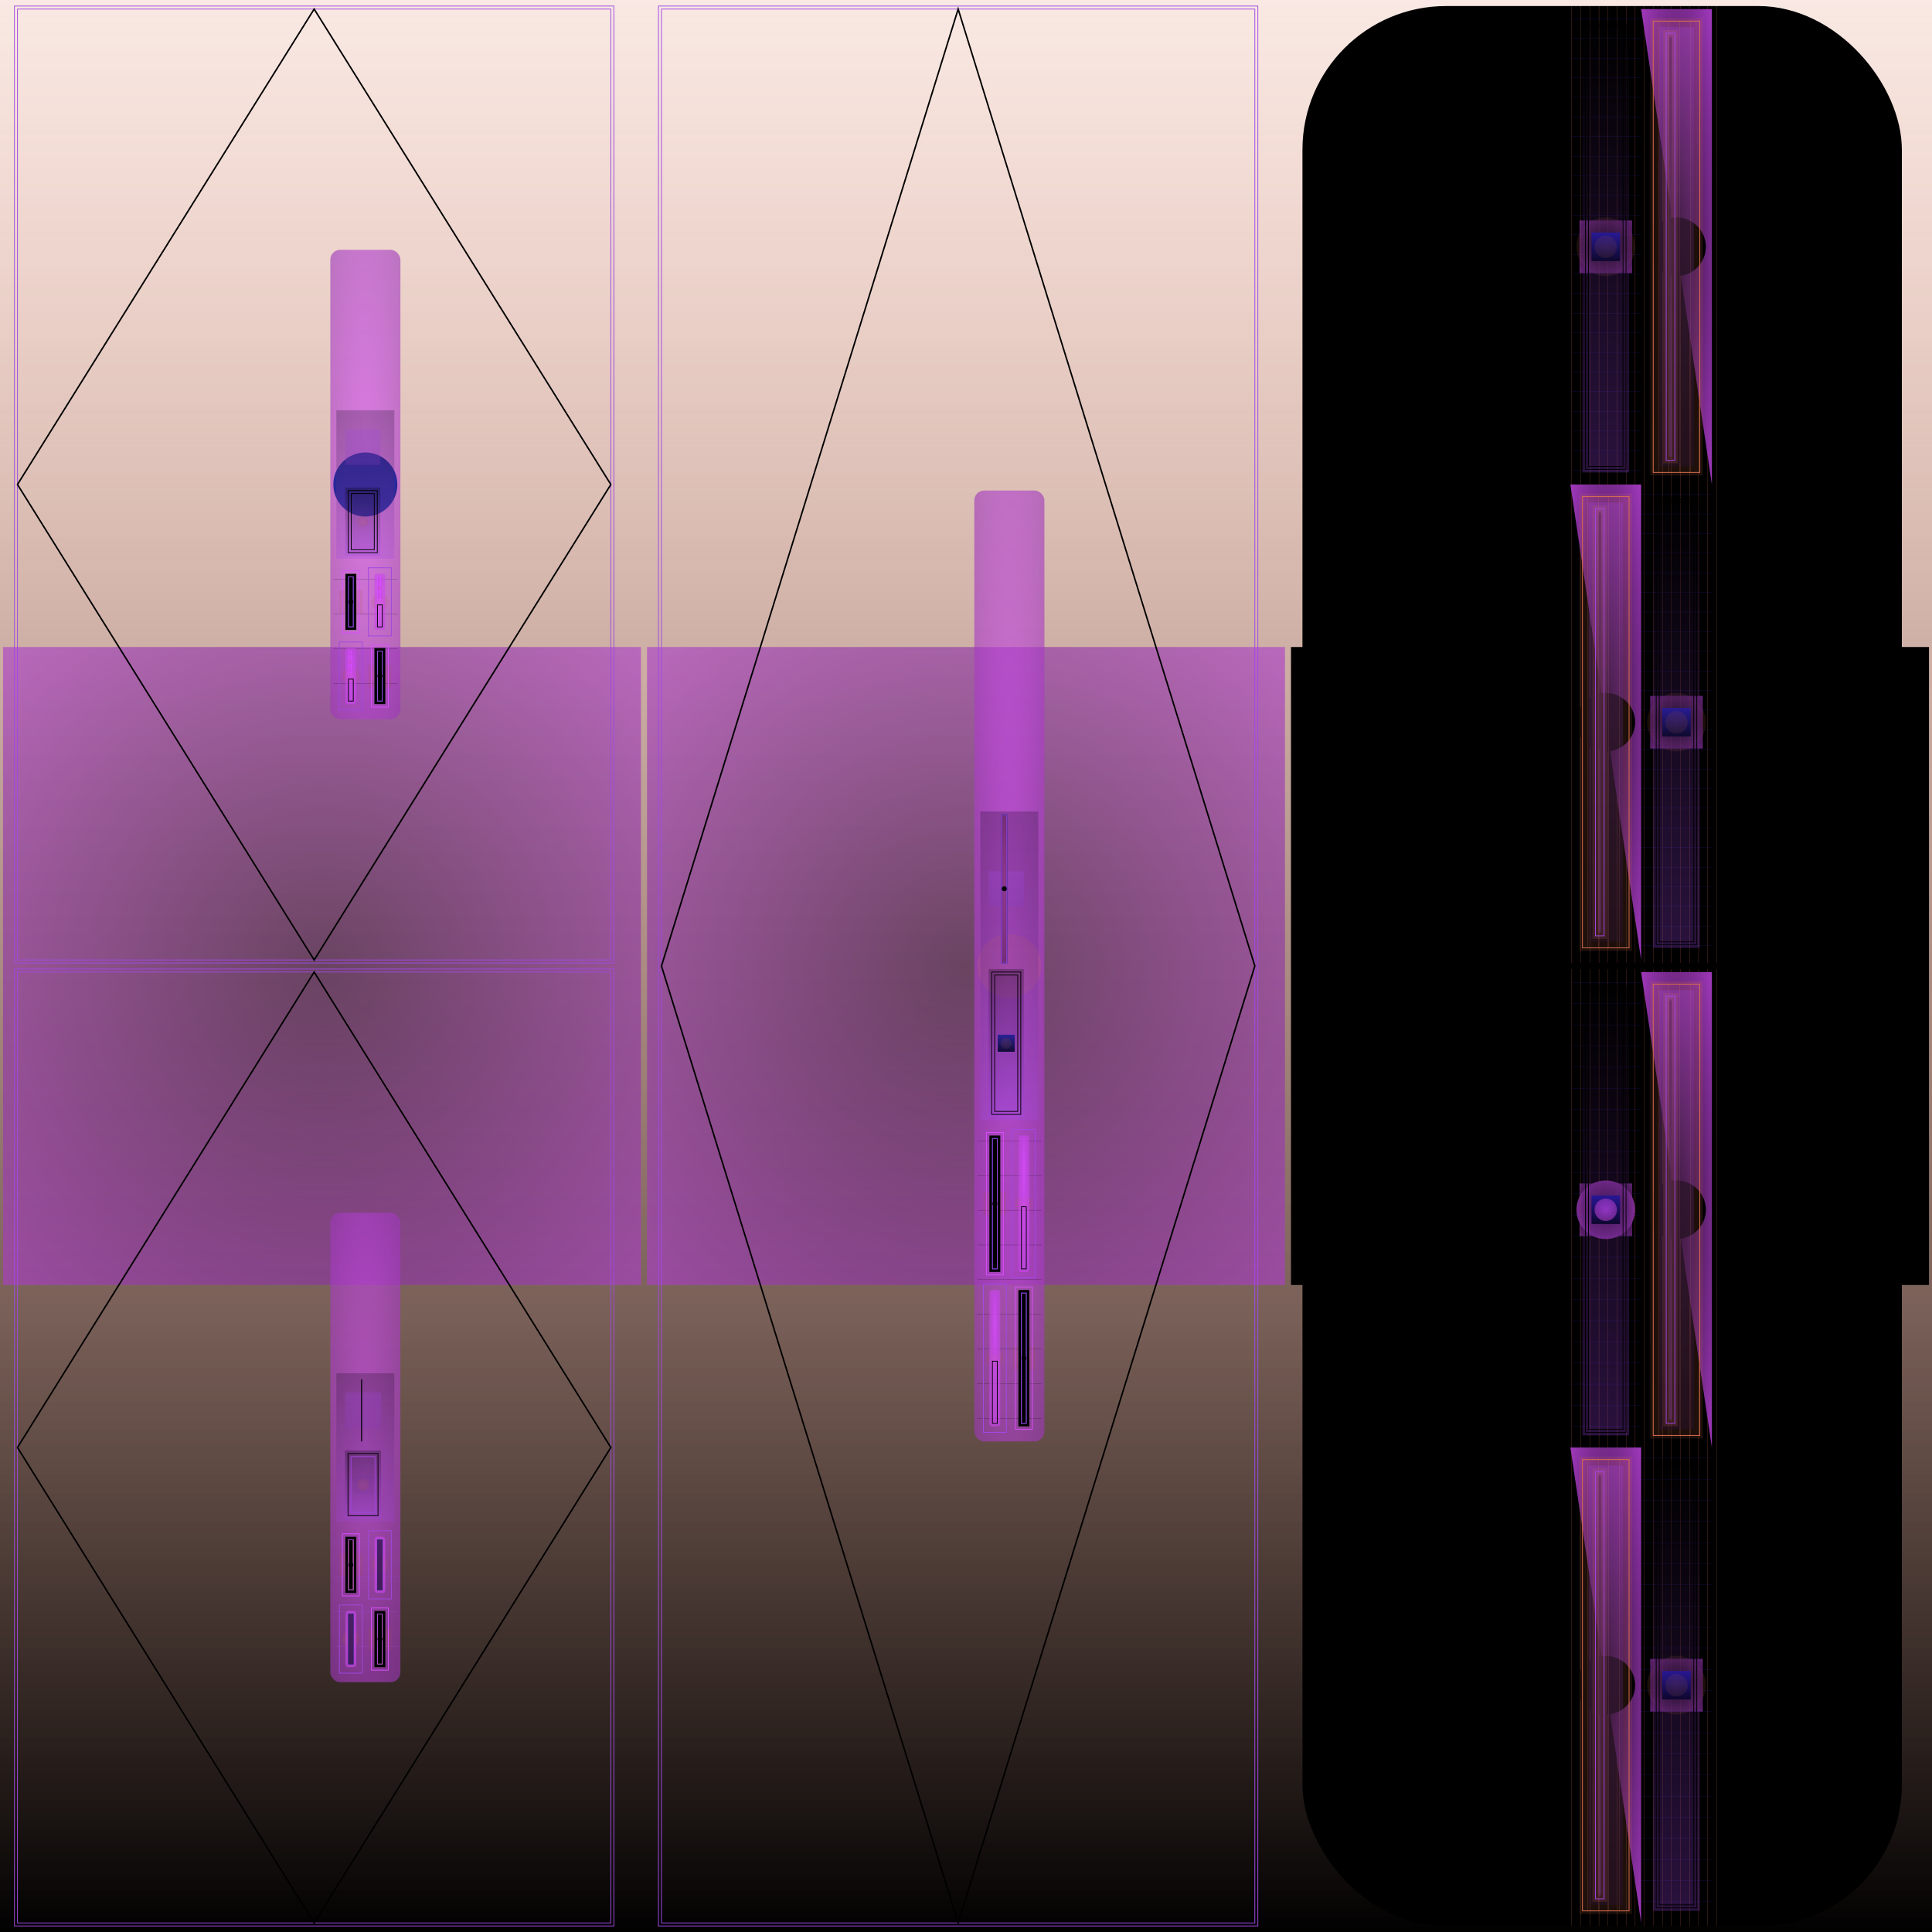 <svg id="svg" width="1280" height="1280" xmlns="http://www.w3.org/2000/svg" version="1.1" xmlns:xlink="http://www.w3.org/1999/xlink" xmlns:svgjs="http://svgjs.com/svgjs" viewBox="0 0 1280 1280"><defs id="SvgjsDefs1007"><linearGradient id="SvgjsLinearGradient1008" x1="0" y1="0" x2="0" y2="1"><stop id="SvgjsStop1009" stop-opacity="1" stop-color="rgba(218,111,77,0.153)" offset="0"></stop><stop id="SvgjsStop1010" stop-opacity="1" stop-color="hsla(307,30%,100%,0.624)" offset="1"></stop></linearGradient><radialGradient id="SvgjsRadialGradient1013" fx="0.5" fy="0.5" cx="0.5" cy="0.5" r="1"><stop id="SvgjsStop1014" stop-opacity="1" stop-color="hsl(91,9%,30%)" offset="0"></stop><stop id="SvgjsStop1015" stop-opacity="1" stop-color="hsl(307,30%,100%)" offset="1"></stop></radialGradient><radialGradient id="SvgjsRadialGradient1017" fx="0.5" fy="0.5" cx="0.5" cy="0.5" r="1"><stop id="SvgjsStop1018" stop-opacity="1" stop-color="hsl(211,1%,94%)" offset="0"></stop><stop id="SvgjsStop1019" stop-opacity="1" stop-color="hsl(158,0%,70%)" offset="1"></stop></radialGradient><radialGradient id="SvgjsRadialGradient1060" fx="0.5" fy="0.5" cx="0.5" cy="0.5" r="1"><stop id="SvgjsStop1061" stop-opacity="1" stop-color="#da4dff" offset="0"></stop><stop id="SvgjsStop1062" stop-opacity="1" stop-color="#a339bf" offset="1"></stop></radialGradient><radialGradient id="SvgjsRadialGradient1064" fx="0.5" fy="0.5" cx="0.5" cy="0.5" r="1"><stop id="SvgjsStop1065" stop-opacity="1" stop-color="#010002" offset="0"></stop><stop id="SvgjsStop1066" stop-opacity="1" stop-color="#da4dff" offset="1"></stop></radialGradient><linearGradient id="SvgjsLinearGradient1068" x1="0" y1="0" x2="0" y2="1"><stop id="SvgjsStop1069" stop-opacity="1" stop-color="#010002" offset="0"></stop><stop id="SvgjsStop1070" stop-opacity="1" stop-color="#9f41e8" offset="1"></stop></linearGradient><linearGradient id="SvgjsLinearGradient1074" x1="0" y1="0" x2="0" y2="1"><stop id="SvgjsStop1075" stop-opacity="1" stop-color="#271698" offset="0"></stop><stop id="SvgjsStop1076" stop-opacity="1" stop-color="#0b062c" offset="1"></stop></linearGradient><radialGradient id="SvgjsRadialGradient1078" fx="0.5" fy="0.5" cx="0.5" cy="0.5" r="1"><stop id="SvgjsStop1079" stop-opacity="1" stop-color="#da4dff" offset="0"></stop><stop id="SvgjsStop1080" stop-opacity="1" stop-color="#69257b" offset="1"></stop></radialGradient><radialGradient id="SvgjsRadialGradient1082" fx="0.5" fy="0.5" cx="0.5" cy="0.5" r="1"><stop id="SvgjsStop1083" stop-opacity="1" stop-color="#140718" offset="0"></stop><stop id="SvgjsStop1084" stop-opacity="1" stop-color="#da4dff" offset="1"></stop></radialGradient><linearGradient id="SvgjsLinearGradient1086" x1="0" y1="0" x2="0" y2="1"><stop id="SvgjsStop1087" stop-opacity="1" stop-color="hsl(211,1%,93%)" offset="0"></stop><stop id="SvgjsStop1088" stop-opacity="1" stop-color="hsl(124,0%,54%)" offset="1"></stop></linearGradient><radialGradient id="SvgjsRadialGradient1090" fx="0.5" fy="0.5" cx="0.5" cy="0.5" r="1"><stop id="SvgjsStop1091" stop-opacity="1" stop-color="#ba5e41" offset="0"></stop><stop id="SvgjsStop1092" stop-opacity="1" stop-color="#da6f4d" offset="1"></stop></radialGradient><linearGradient id="SvgjsLinearGradient1099" x1="0" y1="0" x2="0" y2="1"><stop id="SvgjsStop1100" stop-opacity="1" stop-color="#9f43e8" offset="0"></stop><stop id="SvgjsStop1101" stop-opacity="1" stop-color="#301446" offset="1"></stop></linearGradient><radialGradient id="SvgjsRadialGradient1103" fx="0.5" fy="0.5" cx="0.5" cy="0.5" r="1"><stop id="SvgjsStop1104" stop-opacity="1" stop-color="#da6f4d" offset="0"></stop><stop id="SvgjsStop1105" stop-opacity="1" stop-color="#da6f4d" offset="1"></stop></radialGradient><linearGradient id="SvgjsLinearGradient1108" x1="0" y1="0" x2="0" y2="1"><stop id="SvgjsStop1109" stop-opacity="1" stop-color="#0d0514" offset="0"></stop><stop id="SvgjsStop1110" stop-opacity="1" stop-color="#9f43e8" offset="1"></stop></linearGradient><radialGradient id="SvgjsRadialGradient1112" fx="0.5" fy="0.5" cx="0.5" cy="0.5" r="1"><stop id="SvgjsStop1113" stop-opacity="1" stop-color="#140718" offset="0"></stop><stop id="SvgjsStop1114" stop-opacity="1" stop-color="#da4dff" offset="1"></stop></radialGradient><linearGradient id="SvgjsLinearGradient1116" x1="0" y1="0" x2="0" y2="1"><stop id="SvgjsStop1117" stop-opacity="1" stop-color="hsl(211,1%,93%)" offset="0"></stop><stop id="SvgjsStop1118" stop-opacity="1" stop-color="hsl(124,0%,54%)" offset="1"></stop></linearGradient><radialGradient id="SvgjsRadialGradient1120" fx="0.5" fy="0.5" cx="0.5" cy="0.5" r="1"><stop id="SvgjsStop1121" stop-opacity="1" stop-color="#ba5e41" offset="0"></stop><stop id="SvgjsStop1122" stop-opacity="1" stop-color="#da6f4d" offset="1"></stop></radialGradient><linearGradient id="SvgjsLinearGradient1129" x1="0" y1="0" x2="0" y2="1"><stop id="SvgjsStop1130" stop-opacity="1" stop-color="#9f43e8" offset="0"></stop><stop id="SvgjsStop1131" stop-opacity="1" stop-color="#301446" offset="1"></stop></linearGradient><radialGradient id="SvgjsRadialGradient1133" fx="0.5" fy="0.5" cx="0.5" cy="0.5" r="1"><stop id="SvgjsStop1134" stop-opacity="1" stop-color="#da6f4d" offset="0"></stop><stop id="SvgjsStop1135" stop-opacity="1" stop-color="#da6f4d" offset="1"></stop></radialGradient><linearGradient id="SvgjsLinearGradient1138" x1="0" y1="0" x2="0" y2="1"><stop id="SvgjsStop1139" stop-opacity="1" stop-color="#0d0514" offset="0"></stop><stop id="SvgjsStop1140" stop-opacity="1" stop-color="#9f43e8" offset="1"></stop></linearGradient><radialGradient id="SvgjsRadialGradient1164" fx="0.5" fy="0.5" cx="0.5" cy="0.5" r="1"><stop id="SvgjsStop1165" stop-opacity="1" stop-color="#da6f4d" offset="0"></stop><stop id="SvgjsStop1166" stop-opacity="1" stop-color="#9f5138" offset="1"></stop></radialGradient><radialGradient id="SvgjsRadialGradient1168" fx="0.5" fy="0.5" cx="0.5" cy="0.5" r="1"><stop id="SvgjsStop1169" stop-opacity="1" stop-color="#050106" offset="0"></stop><stop id="SvgjsStop1170" stop-opacity="1" stop-color="#da4dff" offset="1"></stop></radialGradient><linearGradient id="SvgjsLinearGradient1172" x1="0" y1="0" x2="0" y2="1"><stop id="SvgjsStop1173" stop-opacity="1" stop-color="#010002" offset="0"></stop><stop id="SvgjsStop1174" stop-opacity="1" stop-color="#9f43e8" offset="1"></stop></linearGradient><linearGradient id="SvgjsLinearGradient1178" x1="0" y1="0" x2="0" y2="1"><stop id="SvgjsStop1179" stop-opacity="1" stop-color="#271898" offset="0"></stop><stop id="SvgjsStop1180" stop-opacity="1" stop-color="#0b062c" offset="1"></stop></linearGradient><radialGradient id="SvgjsRadialGradient1182" fx="0.5" fy="0.5" cx="0.5" cy="0.5" r="1"><stop id="SvgjsStop1183" stop-opacity="1" stop-color="#da6f4d" offset="0"></stop><stop id="SvgjsStop1184" stop-opacity="1" stop-color="#673424" offset="1"></stop></radialGradient><radialGradient id="SvgjsRadialGradient1186" fx="0.5" fy="0.5" cx="0.5" cy="0.5" r="1"><stop id="SvgjsStop1187" stop-opacity="1" stop-color="hsl(211,1%,92%)" offset="0"></stop><stop id="SvgjsStop1188" stop-opacity="1" stop-color="hsl(153,0%,67%)" offset="1"></stop></radialGradient><radialGradient id="SvgjsRadialGradient1231" fx="0.5" fy="0.5" cx="0.5" cy="0.5" r="1"><stop id="SvgjsStop1232" stop-opacity="1" stop-color="#da6f4d" offset="0"></stop><stop id="SvgjsStop1233" stop-opacity="1" stop-color="#9f5138" offset="1"></stop></radialGradient><radialGradient id="SvgjsRadialGradient1235" fx="0.5" fy="0.5" cx="0.5" cy="0.5" r="1"><stop id="SvgjsStop1236" stop-opacity="1" stop-color="#08030a" offset="0"></stop><stop id="SvgjsStop1237" stop-opacity="1" stop-color="#da4dff" offset="1"></stop></radialGradient><linearGradient id="SvgjsLinearGradient1239" x1="0" y1="0" x2="0" y2="1"><stop id="SvgjsStop1240" stop-opacity="1" stop-color="#010002" offset="0"></stop><stop id="SvgjsStop1241" stop-opacity="1" stop-color="#9f45e8" offset="1"></stop></linearGradient><linearGradient id="SvgjsLinearGradient1245" x1="0" y1="0" x2="0" y2="1"><stop id="SvgjsStop1246" stop-opacity="1" stop-color="#271a98" offset="0"></stop><stop id="SvgjsStop1247" stop-opacity="1" stop-color="#0b072c" offset="1"></stop></linearGradient><radialGradient id="SvgjsRadialGradient1249" fx="0.5" fy="0.5" cx="0.5" cy="0.5" r="1"><stop id="SvgjsStop1250" stop-opacity="1" stop-color="#da6f4d" offset="0"></stop><stop id="SvgjsStop1251" stop-opacity="1" stop-color="#653323" offset="1"></stop></radialGradient><radialGradient id="SvgjsRadialGradient1253" fx="0.5" fy="0.5" cx="0.5" cy="0.5" r="1"><stop id="SvgjsStop1254" stop-opacity="1" stop-color="#17081c" offset="0"></stop><stop id="SvgjsStop1255" stop-opacity="1" stop-color="#da4dff" offset="1"></stop></radialGradient><linearGradient id="SvgjsLinearGradient1257" x1="0" y1="0" x2="0" y2="1"><stop id="SvgjsStop1258" stop-opacity="1" stop-color="hsl(211,1%,91%)" offset="0"></stop><stop id="SvgjsStop1259" stop-opacity="1" stop-color="hsl(128,0%,55%)" offset="1"></stop></linearGradient><radialGradient id="SvgjsRadialGradient1261" fx="0.5" fy="0.5" cx="0.5" cy="0.5" r="1"><stop id="SvgjsStop1262" stop-opacity="1" stop-color="#ba5e41" offset="0"></stop><stop id="SvgjsStop1263" stop-opacity="1" stop-color="#da6f4d" offset="1"></stop></radialGradient><linearGradient id="SvgjsLinearGradient1270" x1="0" y1="0" x2="0" y2="1"><stop id="SvgjsStop1271" stop-opacity="1" stop-color="#9f47e8" offset="0"></stop><stop id="SvgjsStop1272" stop-opacity="1" stop-color="#301546" offset="1"></stop></linearGradient><radialGradient id="SvgjsRadialGradient1274" fx="0.5" fy="0.5" cx="0.5" cy="0.5" r="1"><stop id="SvgjsStop1275" stop-opacity="1" stop-color="#da6f4d" offset="0"></stop><stop id="SvgjsStop1276" stop-opacity="1" stop-color="#da6f4d" offset="1"></stop></radialGradient><linearGradient id="SvgjsLinearGradient1279" x1="0" y1="0" x2="0" y2="1"><stop id="SvgjsStop1280" stop-opacity="1" stop-color="#09040e" offset="0"></stop><stop id="SvgjsStop1281" stop-opacity="1" stop-color="#9f47e8" offset="1"></stop></linearGradient><radialGradient id="SvgjsRadialGradient1283" fx="0.5" fy="0.5" cx="0.5" cy="0.5" r="1"><stop id="SvgjsStop1284" stop-opacity="1" stop-color="#17081c" offset="0"></stop><stop id="SvgjsStop1285" stop-opacity="1" stop-color="#da4dff" offset="1"></stop></radialGradient><linearGradient id="SvgjsLinearGradient1287" x1="0" y1="0" x2="0" y2="1"><stop id="SvgjsStop1288" stop-opacity="1" stop-color="hsl(211,1%,91%)" offset="0"></stop><stop id="SvgjsStop1289" stop-opacity="1" stop-color="hsl(128,0%,55%)" offset="1"></stop></linearGradient><radialGradient id="SvgjsRadialGradient1291" fx="0.5" fy="0.5" cx="0.5" cy="0.5" r="1"><stop id="SvgjsStop1292" stop-opacity="1" stop-color="#ba5e41" offset="0"></stop><stop id="SvgjsStop1293" stop-opacity="1" stop-color="#da6f4d" offset="1"></stop></radialGradient><linearGradient id="SvgjsLinearGradient1300" x1="0" y1="0" x2="0" y2="1"><stop id="SvgjsStop1301" stop-opacity="1" stop-color="#9f47e8" offset="0"></stop><stop id="SvgjsStop1302" stop-opacity="1" stop-color="#301546" offset="1"></stop></linearGradient><radialGradient id="SvgjsRadialGradient1304" fx="0.5" fy="0.5" cx="0.5" cy="0.5" r="1"><stop id="SvgjsStop1305" stop-opacity="1" stop-color="#da6f4d" offset="0"></stop><stop id="SvgjsStop1306" stop-opacity="1" stop-color="#da6f4d" offset="1"></stop></radialGradient><linearGradient id="SvgjsLinearGradient1309" x1="0" y1="0" x2="0" y2="1"><stop id="SvgjsStop1310" stop-opacity="1" stop-color="#09040e" offset="0"></stop><stop id="SvgjsStop1311" stop-opacity="1" stop-color="#9f47e8" offset="1"></stop></linearGradient><radialGradient id="SvgjsRadialGradient1337" fx="0.5" fy="0.5" cx="0.5" cy="0.5" r="1"><stop id="SvgjsStop1338" stop-opacity="1" stop-color="#da6f4d" offset="0"></stop><stop id="SvgjsStop1339" stop-opacity="1" stop-color="#9c4f37" offset="1"></stop></radialGradient><radialGradient id="SvgjsRadialGradient1341" fx="0.5" fy="0.5" cx="0.5" cy="0.5" r="1"><stop id="SvgjsStop1342" stop-opacity="1" stop-color="#0b040e" offset="0"></stop><stop id="SvgjsStop1343" stop-opacity="1" stop-color="#da4dff" offset="1"></stop></radialGradient><linearGradient id="SvgjsLinearGradient1345" x1="0" y1="0" x2="0" y2="1"><stop id="SvgjsStop1346" stop-opacity="1" stop-color="#010002" offset="0"></stop><stop id="SvgjsStop1347" stop-opacity="1" stop-color="#9f47e8" offset="1"></stop></linearGradient><linearGradient id="SvgjsLinearGradient1351" x1="0" y1="0" x2="0" y2="1"><stop id="SvgjsStop1352" stop-opacity="1" stop-color="#271c98" offset="0"></stop><stop id="SvgjsStop1353" stop-opacity="1" stop-color="#0b082c" offset="1"></stop></linearGradient><radialGradient id="SvgjsRadialGradient1355" fx="0.5" fy="0.5" cx="0.5" cy="0.5" r="1"><stop id="SvgjsStop1356" stop-opacity="1" stop-color="#da6f4d" offset="0"></stop><stop id="SvgjsStop1357" stop-opacity="1" stop-color="#643223" offset="1"></stop></radialGradient><radialGradient id="SvgjsRadialGradient1359" fx="0.5" fy="0.5" cx="0.5" cy="0.5" r="1"><stop id="SvgjsStop1360" stop-opacity="1" stop-color="#41174d" offset="0"></stop><stop id="SvgjsStop1361" stop-opacity="1" stop-color="#da4dff" offset="1"></stop></radialGradient><radialGradient id="SvgjsRadialGradient1366" fx="0.5" fy="0.5" cx="0.5" cy="0.5" r="1"><stop id="SvgjsStop1367" stop-opacity="1" stop-color="#da4dff" offset="0"></stop><stop id="SvgjsStop1368" stop-opacity="1" stop-color="#822e99" offset="1"></stop></radialGradient><radialGradient id="SvgjsRadialGradient1370" fx="0.5" fy="0.5" cx="0.5" cy="0.5" r="1"><stop id="SvgjsStop1371" stop-opacity="1" stop-color="#da6f4d" offset="0"></stop><stop id="SvgjsStop1372" stop-opacity="1" stop-color="#da6f4d" offset="1"></stop></radialGradient><radialGradient id="SvgjsRadialGradient1383" fx="0.5" fy="0.5" cx="0.5" cy="0.5" r="1"><stop id="SvgjsStop1384" stop-opacity="1" stop-color="#da6f4d" offset="0"></stop><stop id="SvgjsStop1385" stop-opacity="1" stop-color="#7b3e2b" offset="1"></stop></radialGradient><radialGradient id="SvgjsRadialGradient1388" fx="0.5" fy="0.5" cx="0.5" cy="0.5" r="1"><stop id="SvgjsStop1389" stop-opacity="1" stop-color="hsl(211,1%,90%)" offset="0"></stop><stop id="SvgjsStop1390" stop-opacity="1" stop-color="hsl(211,1%,90%)" offset="1"></stop></radialGradient><linearGradient id="SvgjsLinearGradient1392" x1="0" y1="0" x2="0" y2="1"><stop id="SvgjsStop1393" stop-opacity="1" stop-color="#612b8e" offset="0"></stop><stop id="SvgjsStop1394" stop-opacity="1" stop-color="#9f47e8" offset="1"></stop></linearGradient><radialGradient id="SvgjsRadialGradient1396" fx="0.5" fy="0.5" cx="0.5" cy="0.5" r="1"><stop id="SvgjsStop1397" stop-opacity="1" stop-color="#da6f4d" offset="0"></stop><stop id="SvgjsStop1398" stop-opacity="1" stop-color="#000000" offset="1"></stop></radialGradient><linearGradient id="SvgjsLinearGradient1400" x1="0" y1="0" x2="0" y2="1"><stop id="SvgjsStop1401" stop-opacity="1" stop-color="hsl(12,0%,5%)" offset="0"></stop><stop id="SvgjsStop1402" stop-opacity="1" stop-color="hsl(211,1%,90%)" offset="1"></stop></linearGradient><linearGradient id="SvgjsLinearGradient1404" x1="0" y1="0" x2="0" y2="1"><stop id="SvgjsStop1405" stop-opacity="1" stop-color="hsl(180,0%,77%)" offset="0"></stop><stop id="SvgjsStop1406" stop-opacity="1" stop-color="hsl(211,1%,90%)" offset="1"></stop></linearGradient><radialGradient id="SvgjsRadialGradient1410" fx="0.5" fy="0.5" cx="0.5" cy="0.5" r="1"><stop id="SvgjsStop1411" stop-opacity="1" stop-color="hsl(124,0%,53%)" offset="0"></stop><stop id="SvgjsStop1412" stop-opacity="1" stop-color="hsl(211,1%,90%)" offset="1"></stop></radialGradient><radialGradient id="SvgjsRadialGradient1415" fx="0.5" fy="0.5" cx="0.5" cy="0.5" r="1"><stop id="SvgjsStop1416" stop-opacity="1" stop-color="#da6f4d" offset="0"></stop><stop id="SvgjsStop1417" stop-opacity="1" stop-color="#86442f" offset="1"></stop></radialGradient><radialGradient id="SvgjsRadialGradient1419" fx="0.5" fy="0.5" cx="0.5" cy="0.5" r="1"><stop id="SvgjsStop1420" stop-opacity="1" stop-color="#da4dff" offset="0"></stop><stop id="SvgjsStop1421" stop-opacity="1" stop-color="#ba41da" offset="1"></stop></radialGradient><radialGradient id="SvgjsRadialGradient1423" fx="0.5" fy="0.5" cx="0.5" cy="0.5" r="1"><stop id="SvgjsStop1424" stop-opacity="1" stop-color="#da4dff" offset="0"></stop><stop id="SvgjsStop1425" stop-opacity="1" stop-color="#b03ece" offset="1"></stop></radialGradient><radialGradient id="SvgjsRadialGradient1429" fx="0.5" fy="0.5" cx="0.5" cy="0.5" r="1"><stop id="SvgjsStop1430" stop-opacity="1" stop-color="#da6f4d" offset="0"></stop><stop id="SvgjsStop1431" stop-opacity="1" stop-color="#86442f" offset="1"></stop></radialGradient><radialGradient id="SvgjsRadialGradient1433" fx="0.5" fy="0.5" cx="0.5" cy="0.5" r="1"><stop id="SvgjsStop1434" stop-opacity="1" stop-color="#da4dff" offset="0"></stop><stop id="SvgjsStop1435" stop-opacity="1" stop-color="#ba41da" offset="1"></stop></radialGradient><radialGradient id="SvgjsRadialGradient1437" fx="0.5" fy="0.5" cx="0.5" cy="0.5" r="1"><stop id="SvgjsStop1438" stop-opacity="1" stop-color="#da4dff" offset="0"></stop><stop id="SvgjsStop1439" stop-opacity="1" stop-color="#b03ece" offset="1"></stop></radialGradient><radialGradient id="SvgjsRadialGradient1442" fx="0.5" fy="0.5" cx="0.5" cy="0.5" r="1"><stop id="SvgjsStop1443" stop-opacity="1" stop-color="#da6f4d" offset="0"></stop><stop id="SvgjsStop1444" stop-opacity="1" stop-color="#7b3e2b" offset="1"></stop></radialGradient><radialGradient id="SvgjsRadialGradient1447" fx="0.5" fy="0.5" cx="0.5" cy="0.5" r="1"><stop id="SvgjsStop1448" stop-opacity="1" stop-color="hsl(211,1%,90%)" offset="0"></stop><stop id="SvgjsStop1449" stop-opacity="1" stop-color="hsl(211,1%,90%)" offset="1"></stop></radialGradient><linearGradient id="SvgjsLinearGradient1451" x1="0" y1="0" x2="0" y2="1"><stop id="SvgjsStop1452" stop-opacity="1" stop-color="#612e8d" offset="0"></stop><stop id="SvgjsStop1453" stop-opacity="1" stop-color="#9f4be6" offset="1"></stop></linearGradient><radialGradient id="SvgjsRadialGradient1455" fx="0.5" fy="0.5" cx="0.5" cy="0.5" r="1"><stop id="SvgjsStop1456" stop-opacity="1" stop-color="#da6f4d" offset="0"></stop><stop id="SvgjsStop1457" stop-opacity="1" stop-color="#d86e4c" offset="1"></stop></radialGradient><linearGradient id="SvgjsLinearGradient1459" x1="0" y1="0" x2="0" y2="1"><stop id="SvgjsStop1460" stop-opacity="1" stop-color="hsl(12,0%,5%)" offset="0"></stop><stop id="SvgjsStop1461" stop-opacity="1" stop-color="hsl(211,1%,90%)" offset="1"></stop></linearGradient><linearGradient id="SvgjsLinearGradient1463" x1="0" y1="0" x2="0" y2="1"><stop id="SvgjsStop1464" stop-opacity="1" stop-color="hsl(180,0%,77%)" offset="0"></stop><stop id="SvgjsStop1465" stop-opacity="1" stop-color="hsl(211,1%,90%)" offset="1"></stop></linearGradient><radialGradient id="SvgjsRadialGradient1469" fx="0.5" fy="0.5" cx="0.5" cy="0.5" r="1"><stop id="SvgjsStop1470" stop-opacity="1" stop-color="hsl(124,0%,53%)" offset="0"></stop><stop id="SvgjsStop1471" stop-opacity="1" stop-color="hsl(211,1%,90%)" offset="1"></stop></radialGradient><linearGradient id="SvgjsLinearGradient1473" x1="0" y1="0" x2="0" y2="1"><stop id="SvgjsStop1474" stop-opacity="1" stop-color="#1c0d28" offset="0"></stop><stop id="SvgjsStop1475" stop-opacity="1" stop-color="#9f4be4" offset="1"></stop></linearGradient><linearGradient id="SvgjsLinearGradient1477" x1="0" y1="0" x2="0" y2="1"><stop id="SvgjsStop1478" stop-opacity="1" stop-color="#010002" offset="0"></stop><stop id="SvgjsStop1479" stop-opacity="1" stop-color="#9f49e4" offset="1"></stop></linearGradient><linearGradient id="SvgjsLinearGradient1483" x1="0" y1="0" x2="0" y2="1"><stop id="SvgjsStop1484" stop-opacity="1" stop-color="#272298" offset="0"></stop><stop id="SvgjsStop1485" stop-opacity="1" stop-color="#0c0a2f" offset="1"></stop></linearGradient><radialGradient id="SvgjsRadialGradient1487" fx="0.5" fy="0.5" cx="0.5" cy="0.5" r="1"><stop id="SvgjsStop1488" stop-opacity="1" stop-color="#da6f4d" offset="0"></stop><stop id="SvgjsStop1489" stop-opacity="1" stop-color="#673424" offset="1"></stop></radialGradient><linearGradient id="SvgjsLinearGradient1491" x1="0" y1="0" x2="0" y2="1"><stop id="SvgjsStop1492" stop-opacity="1" stop-color="#9f49e4" offset="0"></stop><stop id="SvgjsStop1493" stop-opacity="1" stop-color="#873ec2" offset="1"></stop></linearGradient><radialGradient id="SvgjsRadialGradient1495" fx="0.5" fy="0.5" cx="0.5" cy="0.5" r="1"><stop id="SvgjsStop1496" stop-opacity="1" stop-color="hsl(211,1%,90%)" offset="0"></stop><stop id="SvgjsStop1497" stop-opacity="1" stop-color="hsl(118,0%,50%)" offset="1"></stop></radialGradient><linearGradient id="SvgjsLinearGradient1499" x1="0" y1="0" x2="0" y2="1"><stop id="SvgjsStop1500" stop-opacity="1" stop-color="hsl(59,0%,25%)" offset="0"></stop><stop id="SvgjsStop1501" stop-opacity="1" stop-color="hsl(211,1%,90%)" offset="1"></stop></linearGradient><radialGradient id="SvgjsRadialGradient1503" fx="0.5" fy="0.5" cx="0.5" cy="0.5" r="1"><stop id="SvgjsStop1504" stop-opacity="1" stop-color="#da4dff" offset="0"></stop><stop id="SvgjsStop1505" stop-opacity="1" stop-color="#872f9e" offset="1"></stop></radialGradient><radialGradient id="SvgjsRadialGradient1508" fx="0.5" fy="0.5" cx="0.5" cy="0.5" r="1"><stop id="SvgjsStop1509" stop-opacity="1" stop-color="#da6f4d" offset="0"></stop><stop id="SvgjsStop1510" stop-opacity="1" stop-color="#82422e" offset="1"></stop></radialGradient><radialGradient id="SvgjsRadialGradient1514" fx="0.5" fy="0.5" cx="0.5" cy="0.5" r="1"><stop id="SvgjsStop1515" stop-opacity="1" stop-color="hsl(124,0%,52%)" offset="0"></stop><stop id="SvgjsStop1516" stop-opacity="1" stop-color="hsl(211,1%,90%)" offset="1"></stop></radialGradient><radialGradient id="SvgjsRadialGradient1518" fx="0.5" fy="0.5" cx="0.5" cy="0.5" r="1"><stop id="SvgjsStop1519" stop-opacity="1" stop-color="#41174d" offset="0"></stop><stop id="SvgjsStop1520" stop-opacity="1" stop-color="#da4dff" offset="1"></stop></radialGradient><radialGradient id="SvgjsRadialGradient1525" fx="0.5" fy="0.5" cx="0.5" cy="0.5" r="1"><stop id="SvgjsStop1526" stop-opacity="1" stop-color="#da4dff" offset="0"></stop><stop id="SvgjsStop1527" stop-opacity="1" stop-color="#822e99" offset="1"></stop></radialGradient><linearGradient id="SvgjsLinearGradient1529" x1="0" y1="0" x2="0" y2="1"><stop id="SvgjsStop1530" stop-opacity="1" stop-color="#272698" offset="0"></stop><stop id="SvgjsStop1531" stop-opacity="1" stop-color="#272698" offset="1"></stop></linearGradient><radialGradient id="SvgjsRadialGradient1537" fx="0.5" fy="0.5" cx="0.5" cy="0.5" r="1"><stop id="SvgjsStop1538" stop-opacity="1" stop-color="#da714d" offset="0"></stop><stop id="SvgjsStop1539" stop-opacity="1" stop-color="#7b3f2b" offset="1"></stop></radialGradient><radialGradient id="SvgjsRadialGradient1542" fx="0.5" fy="0.5" cx="0.5" cy="0.5" r="1"><stop id="SvgjsStop1543" stop-opacity="1" stop-color="hsl(211,1%,90%)" offset="0"></stop><stop id="SvgjsStop1544" stop-opacity="1" stop-color="hsl(211,1%,90%)" offset="1"></stop></radialGradient><linearGradient id="SvgjsLinearGradient1546" x1="0" y1="0" x2="0" y2="1"><stop id="SvgjsStop1547" stop-opacity="1" stop-color="#632c8c" offset="0"></stop><stop id="SvgjsStop1548" stop-opacity="1" stop-color="#9f47e2" offset="1"></stop></linearGradient><radialGradient id="SvgjsRadialGradient1550" fx="0.5" fy="0.5" cx="0.5" cy="0.5" r="1"><stop id="SvgjsStop1551" stop-opacity="1" stop-color="#da714d" offset="0"></stop><stop id="SvgjsStop1552" stop-opacity="1" stop-color="#d66f4b" offset="1"></stop></radialGradient><linearGradient id="SvgjsLinearGradient1554" x1="0" y1="0" x2="0" y2="1"><stop id="SvgjsStop1555" stop-opacity="1" stop-color="hsl(12,0%,5%)" offset="0"></stop><stop id="SvgjsStop1556" stop-opacity="1" stop-color="hsl(211,1%,90%)" offset="1"></stop></linearGradient><linearGradient id="SvgjsLinearGradient1558" x1="0" y1="0" x2="0" y2="1"><stop id="SvgjsStop1559" stop-opacity="1" stop-color="hsl(180,0%,76%)" offset="0"></stop><stop id="SvgjsStop1560" stop-opacity="1" stop-color="hsl(211,1%,90%)" offset="1"></stop></linearGradient><radialGradient id="SvgjsRadialGradient1564" fx="0.5" fy="0.5" cx="0.5" cy="0.5" r="1"><stop id="SvgjsStop1565" stop-opacity="1" stop-color="hsl(124,0%,52%)" offset="0"></stop><stop id="SvgjsStop1566" stop-opacity="1" stop-color="hsl(211,1%,90%)" offset="1"></stop></radialGradient><radialGradient id="SvgjsRadialGradient1569" fx="0.5" fy="0.5" cx="0.5" cy="0.5" r="1"><stop id="SvgjsStop1570" stop-opacity="1" stop-color="#da714d" offset="0"></stop><stop id="SvgjsStop1571" stop-opacity="1" stop-color="#874630" offset="1"></stop></radialGradient><radialGradient id="SvgjsRadialGradient1573" fx="0.5" fy="0.5" cx="0.5" cy="0.5" r="1"><stop id="SvgjsStop1574" stop-opacity="1" stop-color="#da4dff" offset="0"></stop><stop id="SvgjsStop1575" stop-opacity="1" stop-color="#ba41da" offset="1"></stop></radialGradient><radialGradient id="SvgjsRadialGradient1577" fx="0.5" fy="0.5" cx="0.5" cy="0.5" r="1"><stop id="SvgjsStop1578" stop-opacity="1" stop-color="#da4dff" offset="0"></stop><stop id="SvgjsStop1579" stop-opacity="1" stop-color="#ae3dcc" offset="1"></stop></radialGradient><radialGradient id="SvgjsRadialGradient1582" fx="0.5" fy="0.5" cx="0.5" cy="0.5" r="1"><stop id="SvgjsStop1583" stop-opacity="1" stop-color="#da714d" offset="0"></stop><stop id="SvgjsStop1584" stop-opacity="1" stop-color="#020100" offset="1"></stop></radialGradient><radialGradient id="SvgjsRadialGradient1588" fx="0.5" fy="0.5" cx="0.5" cy="0.5" r="1"><stop id="SvgjsStop1589" stop-opacity="1" stop-color="#da714d" offset="0"></stop><stop id="SvgjsStop1590" stop-opacity="1" stop-color="#874630" offset="1"></stop></radialGradient><radialGradient id="SvgjsRadialGradient1592" fx="0.5" fy="0.5" cx="0.5" cy="0.5" r="1"><stop id="SvgjsStop1593" stop-opacity="1" stop-color="#da4dff" offset="0"></stop><stop id="SvgjsStop1594" stop-opacity="1" stop-color="#ba41da" offset="1"></stop></radialGradient><radialGradient id="SvgjsRadialGradient1596" fx="0.5" fy="0.5" cx="0.5" cy="0.5" r="1"><stop id="SvgjsStop1597" stop-opacity="1" stop-color="#da4dff" offset="0"></stop><stop id="SvgjsStop1598" stop-opacity="1" stop-color="#ae3dcc" offset="1"></stop></radialGradient><radialGradient id="SvgjsRadialGradient1601" fx="0.5" fy="0.5" cx="0.5" cy="0.5" r="1"><stop id="SvgjsStop1602" stop-opacity="1" stop-color="#da714d" offset="0"></stop><stop id="SvgjsStop1603" stop-opacity="1" stop-color="#020100" offset="1"></stop></radialGradient><radialGradient id="SvgjsRadialGradient1606" fx="0.5" fy="0.5" cx="0.5" cy="0.5" r="1"><stop id="SvgjsStop1607" stop-opacity="1" stop-color="#da714d" offset="0"></stop><stop id="SvgjsStop1608" stop-opacity="1" stop-color="#7b3f2b" offset="1"></stop></radialGradient><radialGradient id="SvgjsRadialGradient1611" fx="0.5" fy="0.5" cx="0.5" cy="0.5" r="1"><stop id="SvgjsStop1612" stop-opacity="1" stop-color="hsl(211,1%,90%)" offset="0"></stop><stop id="SvgjsStop1613" stop-opacity="1" stop-color="hsl(211,1%,90%)" offset="1"></stop></radialGradient><linearGradient id="SvgjsLinearGradient1615" x1="0" y1="0" x2="0" y2="1"><stop id="SvgjsStop1616" stop-opacity="1" stop-color="#632e8b" offset="0"></stop><stop id="SvgjsStop1617" stop-opacity="1" stop-color="#9f4be0" offset="1"></stop></linearGradient><radialGradient id="SvgjsRadialGradient1619" fx="0.5" fy="0.5" cx="0.5" cy="0.5" r="1"><stop id="SvgjsStop1620" stop-opacity="1" stop-color="#da714d" offset="0"></stop><stop id="SvgjsStop1621" stop-opacity="1" stop-color="#d46e4b" offset="1"></stop></radialGradient><linearGradient id="SvgjsLinearGradient1623" x1="0" y1="0" x2="0" y2="1"><stop id="SvgjsStop1624" stop-opacity="1" stop-color="hsl(12,0%,5%)" offset="0"></stop><stop id="SvgjsStop1625" stop-opacity="1" stop-color="hsl(211,1%,90%)" offset="1"></stop></linearGradient><linearGradient id="SvgjsLinearGradient1627" x1="0" y1="0" x2="0" y2="1"><stop id="SvgjsStop1628" stop-opacity="1" stop-color="hsl(180,0%,76%)" offset="0"></stop><stop id="SvgjsStop1629" stop-opacity="1" stop-color="hsl(211,1%,90%)" offset="1"></stop></linearGradient><radialGradient id="SvgjsRadialGradient1633" fx="0.5" fy="0.5" cx="0.5" cy="0.5" r="1"><stop id="SvgjsStop1634" stop-opacity="1" stop-color="hsl(124,0%,52%)" offset="0"></stop><stop id="SvgjsStop1635" stop-opacity="1" stop-color="hsl(211,1%,90%)" offset="1"></stop></radialGradient><linearGradient id="SvgjsLinearGradient1637" x1="0" y1="0" x2="0" y2="1"><stop id="SvgjsStop1638" stop-opacity="1" stop-color="#1c0d27" offset="0"></stop><stop id="SvgjsStop1639" stop-opacity="1" stop-color="#9f4bde" offset="1"></stop></linearGradient><linearGradient id="SvgjsLinearGradient1641" x1="0" y1="0" x2="0" y2="1"><stop id="SvgjsStop1642" stop-opacity="1" stop-color="#010002" offset="0"></stop><stop id="SvgjsStop1643" stop-opacity="1" stop-color="#9f49de" offset="1"></stop></linearGradient><linearGradient id="SvgjsLinearGradient1647" x1="0" y1="0" x2="0" y2="1"><stop id="SvgjsStop1648" stop-opacity="1" stop-color="#272a98" offset="0"></stop><stop id="SvgjsStop1649" stop-opacity="1" stop-color="#0d0e34" offset="1"></stop></linearGradient><radialGradient id="SvgjsRadialGradient1651" fx="0.5" fy="0.5" cx="0.5" cy="0.5" r="1"><stop id="SvgjsStop1652" stop-opacity="1" stop-color="#da714d" offset="0"></stop><stop id="SvgjsStop1653" stop-opacity="1" stop-color="#6a3725" offset="1"></stop></radialGradient><linearGradient id="SvgjsLinearGradient1655" x1="0" y1="0" x2="0" y2="1"><stop id="SvgjsStop1656" stop-opacity="1" stop-color="#9f49de" offset="0"></stop><stop id="SvgjsStop1657" stop-opacity="1" stop-color="#873ebd" offset="1"></stop></linearGradient><radialGradient id="SvgjsRadialGradient1659" fx="0.5" fy="0.5" cx="0.5" cy="0.5" r="1"><stop id="SvgjsStop1660" stop-opacity="1" stop-color="hsl(211,1%,89%)" offset="0"></stop><stop id="SvgjsStop1661" stop-opacity="1" stop-color="hsl(118,0%,50%)" offset="1"></stop></radialGradient><radialGradient id="SvgjsRadialGradient1666" fx="0.5" fy="0.5" cx="0.5" cy="0.5" r="1"><stop id="SvgjsStop1667" stop-opacity="1" stop-color="#da4dff" offset="0"></stop><stop id="SvgjsStop1668" stop-opacity="1" stop-color="#822e99" offset="1"></stop></radialGradient><linearGradient id="SvgjsLinearGradient1670" x1="0" y1="0" x2="0" y2="1"><stop id="SvgjsStop1671" stop-opacity="1" stop-color="#272c98" offset="0"></stop><stop id="SvgjsStop1672" stop-opacity="1" stop-color="#272c98" offset="1"></stop></linearGradient><radialGradient id="SvgjsRadialGradient1678" fx="0.5" fy="0.5" cx="0.5" cy="0.5" r="1"><stop id="SvgjsStop1679" stop-opacity="1" stop-color="#da734d" offset="0"></stop><stop id="SvgjsStop1680" stop-opacity="1" stop-color="#7b402b" offset="1"></stop></radialGradient><radialGradient id="SvgjsRadialGradient1683" fx="0.5" fy="0.5" cx="0.5" cy="0.5" r="1"><stop id="SvgjsStop1684" stop-opacity="1" stop-color="hsl(211,1%,89%)" offset="0"></stop><stop id="SvgjsStop1685" stop-opacity="1" stop-color="hsl(211,1%,89%)" offset="1"></stop></radialGradient><linearGradient id="SvgjsLinearGradient1687" x1="0" y1="0" x2="0" y2="1"><stop id="SvgjsStop1688" stop-opacity="1" stop-color="#642c8c" offset="0"></stop><stop id="SvgjsStop1689" stop-opacity="1" stop-color="#9f47de" offset="1"></stop></linearGradient><radialGradient id="SvgjsRadialGradient1691" fx="0.5" fy="0.5" cx="0.5" cy="0.5" r="1"><stop id="SvgjsStop1692" stop-opacity="1" stop-color="#da734d" offset="0"></stop><stop id="SvgjsStop1693" stop-opacity="1" stop-color="#d36f4a" offset="1"></stop></radialGradient><linearGradient id="SvgjsLinearGradient1695" x1="0" y1="0" x2="0" y2="1"><stop id="SvgjsStop1696" stop-opacity="1" stop-color="#09040d" offset="0"></stop><stop id="SvgjsStop1697" stop-opacity="1" stop-color="#9f47de" offset="1"></stop></linearGradient><linearGradient id="SvgjsLinearGradient1699" x1="0" y1="0" x2="0" y2="1"><stop id="SvgjsStop1700" stop-opacity="1" stop-color="hsl(180,0%,76%)" offset="0"></stop><stop id="SvgjsStop1701" stop-opacity="1" stop-color="hsl(211,1%,89%)" offset="1"></stop></linearGradient><radialGradient id="SvgjsRadialGradient1705" fx="0.5" fy="0.5" cx="0.5" cy="0.5" r="1"><stop id="SvgjsStop1706" stop-opacity="1" stop-color="hsl(124,0%,52%)" offset="0"></stop><stop id="SvgjsStop1707" stop-opacity="1" stop-color="hsl(211,1%,89%)" offset="1"></stop></radialGradient><radialGradient id="SvgjsRadialGradient1710" fx="0.5" fy="0.5" cx="0.5" cy="0.5" r="1"><stop id="SvgjsStop1711" stop-opacity="1" stop-color="#da734d" offset="0"></stop><stop id="SvgjsStop1712" stop-opacity="1" stop-color="#894830" offset="1"></stop></radialGradient><radialGradient id="SvgjsRadialGradient1714" fx="0.5" fy="0.5" cx="0.5" cy="0.5" r="1"><stop id="SvgjsStop1715" stop-opacity="1" stop-color="#da4dff" offset="0"></stop><stop id="SvgjsStop1716" stop-opacity="1" stop-color="#ba41da" offset="1"></stop></radialGradient><radialGradient id="SvgjsRadialGradient1718" fx="0.5" fy="0.5" cx="0.5" cy="0.5" r="1"><stop id="SvgjsStop1719" stop-opacity="1" stop-color="#da734d" offset="0"></stop><stop id="SvgjsStop1720" stop-opacity="1" stop-color="#0d0704" offset="1"></stop></radialGradient><linearGradient id="SvgjsLinearGradient1723" x1="0" y1="0" x2="0" y2="1"><stop id="SvgjsStop1724" stop-opacity="1" stop-color="hsl(211,1%,89%)" offset="0"></stop><stop id="SvgjsStop1725" stop-opacity="1" stop-color="hsl(2,0%,1%)" offset="1"></stop></linearGradient><linearGradient id="SvgjsLinearGradient1727" x1="0" y1="0" x2="0" y2="1"><stop id="SvgjsStop1728" stop-opacity="1" stop-color="#9f47dc" offset="0"></stop><stop id="SvgjsStop1729" stop-opacity="1" stop-color="#9140c9" offset="1"></stop></linearGradient><linearGradient id="SvgjsLinearGradient1731" x1="0" y1="0" x2="0" y2="1"><stop id="SvgjsStop1732" stop-opacity="1" stop-color="#9f47dc" offset="0"></stop><stop id="SvgjsStop1733" stop-opacity="1" stop-color="#873cbc" offset="1"></stop></linearGradient><radialGradient id="SvgjsRadialGradient1736" fx="0.5" fy="0.5" cx="0.5" cy="0.5" r="1"><stop id="SvgjsStop1737" stop-opacity="1" stop-color="#da734d" offset="0"></stop><stop id="SvgjsStop1738" stop-opacity="1" stop-color="#894830" offset="1"></stop></radialGradient><radialGradient id="SvgjsRadialGradient1740" fx="0.5" fy="0.5" cx="0.5" cy="0.5" r="1"><stop id="SvgjsStop1741" stop-opacity="1" stop-color="#da4dff" offset="0"></stop><stop id="SvgjsStop1742" stop-opacity="1" stop-color="#ba41da" offset="1"></stop></radialGradient><radialGradient id="SvgjsRadialGradient1744" fx="0.5" fy="0.5" cx="0.5" cy="0.5" r="1"><stop id="SvgjsStop1745" stop-opacity="1" stop-color="#da734d" offset="0"></stop><stop id="SvgjsStop1746" stop-opacity="1" stop-color="#0d0704" offset="1"></stop></radialGradient><linearGradient id="SvgjsLinearGradient1749" x1="0" y1="0" x2="0" y2="1"><stop id="SvgjsStop1750" stop-opacity="1" stop-color="hsl(211,1%,89%)" offset="0"></stop><stop id="SvgjsStop1751" stop-opacity="1" stop-color="hsl(2,0%,1%)" offset="1"></stop></linearGradient><linearGradient id="SvgjsLinearGradient1753" x1="0" y1="0" x2="0" y2="1"><stop id="SvgjsStop1754" stop-opacity="1" stop-color="#9f47dc" offset="0"></stop><stop id="SvgjsStop1755" stop-opacity="1" stop-color="#9040c7" offset="1"></stop></linearGradient><linearGradient id="SvgjsLinearGradient1757" x1="0" y1="0" x2="0" y2="1"><stop id="SvgjsStop1758" stop-opacity="1" stop-color="#9f47dc" offset="0"></stop><stop id="SvgjsStop1759" stop-opacity="1" stop-color="#873cbc" offset="1"></stop></linearGradient><radialGradient id="SvgjsRadialGradient1761" fx="0.5" fy="0.5" cx="0.5" cy="0.5" r="1"><stop id="SvgjsStop1762" stop-opacity="1" stop-color="#da734d" offset="0"></stop><stop id="SvgjsStop1763" stop-opacity="1" stop-color="#7b402b" offset="1"></stop></radialGradient><radialGradient id="SvgjsRadialGradient1766" fx="0.5" fy="0.5" cx="0.5" cy="0.5" r="1"><stop id="SvgjsStop1767" stop-opacity="1" stop-color="hsl(211,1%,89%)" offset="0"></stop><stop id="SvgjsStop1768" stop-opacity="1" stop-color="hsl(211,1%,89%)" offset="1"></stop></radialGradient><linearGradient id="SvgjsLinearGradient1770" x1="0" y1="0" x2="0" y2="1"><stop id="SvgjsStop1771" stop-opacity="1" stop-color="#642c8a" offset="0"></stop><stop id="SvgjsStop1772" stop-opacity="1" stop-color="#9f47dc" offset="1"></stop></linearGradient><radialGradient id="SvgjsRadialGradient1774" fx="0.5" fy="0.5" cx="0.5" cy="0.5" r="1"><stop id="SvgjsStop1775" stop-opacity="1" stop-color="#da734d" offset="0"></stop><stop id="SvgjsStop1776" stop-opacity="1" stop-color="#d16e49" offset="1"></stop></radialGradient><linearGradient id="SvgjsLinearGradient1778" x1="0" y1="0" x2="0" y2="1"><stop id="SvgjsStop1779" stop-opacity="1" stop-color="#09040d" offset="0"></stop><stop id="SvgjsStop1780" stop-opacity="1" stop-color="#9f47dc" offset="1"></stop></linearGradient><linearGradient id="SvgjsLinearGradient1782" x1="0" y1="0" x2="0" y2="1"><stop id="SvgjsStop1783" stop-opacity="1" stop-color="hsl(180,0%,76%)" offset="0"></stop><stop id="SvgjsStop1784" stop-opacity="1" stop-color="hsl(211,1%,89%)" offset="1"></stop></linearGradient><radialGradient id="SvgjsRadialGradient1788" fx="0.5" fy="0.5" cx="0.5" cy="0.5" r="1"><stop id="SvgjsStop1789" stop-opacity="1" stop-color="hsl(124,0%,52%)" offset="0"></stop><stop id="SvgjsStop1790" stop-opacity="1" stop-color="hsl(211,1%,89%)" offset="1"></stop></radialGradient><linearGradient id="SvgjsLinearGradient1792" x1="0" y1="0" x2="0" y2="1"><stop id="SvgjsStop1793" stop-opacity="1" stop-color="#1c0c26" offset="0"></stop><stop id="SvgjsStop1794" stop-opacity="1" stop-color="#9f47da" offset="1"></stop></linearGradient><linearGradient id="SvgjsLinearGradient1796" x1="0" y1="0" x2="0" y2="1"><stop id="SvgjsStop1797" stop-opacity="1" stop-color="#010002" offset="0"></stop><stop id="SvgjsStop1798" stop-opacity="1" stop-color="#9f45da" offset="1"></stop></linearGradient><linearGradient id="SvgjsLinearGradient1802" x1="0" y1="0" x2="0" y2="1"><stop id="SvgjsStop1803" stop-opacity="1" stop-color="#273098" offset="0"></stop><stop id="SvgjsStop1804" stop-opacity="1" stop-color="#0d1035" offset="1"></stop></linearGradient><radialGradient id="SvgjsRadialGradient1806" fx="0.5" fy="0.5" cx="0.5" cy="0.5" r="1"><stop id="SvgjsStop1807" stop-opacity="1" stop-color="#da734d" offset="0"></stop><stop id="SvgjsStop1808" stop-opacity="1" stop-color="#6a3825" offset="1"></stop></radialGradient><linearGradient id="SvgjsLinearGradient1810" x1="0" y1="0" x2="0" y2="1"><stop id="SvgjsStop1811" stop-opacity="1" stop-color="#9f45da" offset="0"></stop><stop id="SvgjsStop1812" stop-opacity="1" stop-color="#873aba" offset="1"></stop></linearGradient><radialGradient id="SvgjsRadialGradient1814" fx="0.5" fy="0.5" cx="0.5" cy="0.5" r="1"><stop id="SvgjsStop1815" stop-opacity="1" stop-color="hsl(211,1%,88%)" offset="0"></stop><stop id="SvgjsStop1816" stop-opacity="1" stop-color="hsl(118,0%,49%)" offset="1"></stop></radialGradient></defs><rect id="SvgjsRect1011" width="1280" height="1280" x="0" y="0" fill="url(#SvgjsLinearGradient1008)"></rect><rect id="SvgjsRect1012" width="422.667" height="422.667" x="855.333" y="428.667" style="mix-blend-mode: normal" filter="none" fill="url(#SvgjsRadialGradient1013)" fill-opacity="0.62"></rect><rect id="SvgjsRect1016" width="397.119" height="634" x="862.91" y="642.00" fill="url(#SvgjsRadialGradient1017)" fill-opacity="0.75" style="mix-blend-mode: normal" filter="none" rx="93.594" ry="93.594"></rect><line id="SvgjsLine1020" x1="1041.357" y1="642" x2="1041.357" y2="1276" stroke="#da6f4d" stroke-width="0.1"></line><line id="SvgjsLine1021" x1="1047.357" y1="642" x2="1047.357" y2="1276" stroke="#da6f4d" stroke-width="0.1"></line><line id="SvgjsLine1022" x1="1053.357" y1="642" x2="1053.357" y2="1276" stroke="#da6f4d" stroke-width="0.1"></line><line id="SvgjsLine1023" x1="1059.357" y1="642" x2="1059.357" y2="1276" stroke="#da6f4d" stroke-width="0.1"></line><line id="SvgjsLine1024" x1="1065.357" y1="642" x2="1065.357" y2="1276" stroke="#da6f4d" stroke-width="0.1"></line><line id="SvgjsLine1025" x1="1071.357" y1="642" x2="1071.357" y2="1276" stroke="#da6f4d" stroke-width="0.1"></line><line id="SvgjsLine1026" x1="1077.357" y1="642" x2="1077.357" y2="1276" stroke="#da6f4d" stroke-width="0.1"></line><line id="SvgjsLine1027" x1="1083.357" y1="642" x2="1083.357" y2="1276" stroke="#da6f4d" stroke-width="0.1"></line><line id="SvgjsLine1028" x1="1089.357" y1="642" x2="1089.357" y2="1276" stroke="#da6f4d" stroke-width="0.1"></line><line id="SvgjsLine1029" x1="1095.357" y1="642" x2="1095.357" y2="1276" stroke="#da6f4d" stroke-width="0.1"></line><line id="SvgjsLine1030" x1="1101.357" y1="642" x2="1101.357" y2="1276" stroke="#da6f4d" stroke-width="0.1"></line><line id="SvgjsLine1031" x1="1107.357" y1="642" x2="1107.357" y2="1276" stroke="#da6f4d" stroke-width="0.1"></line><line id="SvgjsLine1032" x1="1113.357" y1="642" x2="1113.357" y2="1276" stroke="#da6f4d" stroke-width="0.1"></line><line id="SvgjsLine1033" x1="1119.357" y1="642" x2="1119.357" y2="1276" stroke="#da6f4d" stroke-width="0.1"></line><line id="SvgjsLine1034" x1="1125.357" y1="642" x2="1125.357" y2="1276" stroke="#da6f4d" stroke-width="0.1"></line><line id="SvgjsLine1035" x1="1131.357" y1="642" x2="1131.357" y2="1276" stroke="#da6f4d" stroke-width="0.1"></line><line id="SvgjsLine1036" x1="1137.357" y1="642" x2="1137.357" y2="1276" stroke="#da6f4d" stroke-width="0.1"></line><line id="SvgjsLine1037" x1="1040.417" y1="651" x2="1087.29" y2="651" stroke="#271698" stroke-width="0.1"></line><line id="SvgjsLine1038" x1="1040.417" y1="665" x2="1087.29" y2="665" stroke="#271698" stroke-width="0.1"></line><line id="SvgjsLine1039" x1="1040.417" y1="679" x2="1087.29" y2="679" stroke="#271698" stroke-width="0.1"></line><line id="SvgjsLine1040" x1="1040.417" y1="693" x2="1087.29" y2="693" stroke="#271698" stroke-width="0.1"></line><line id="SvgjsLine1041" x1="1040.417" y1="707" x2="1087.29" y2="707" stroke="#271698" stroke-width="0.1"></line><line id="SvgjsLine1042" x1="1040.417" y1="721" x2="1087.29" y2="721" stroke="#271698" stroke-width="0.1"></line><line id="SvgjsLine1043" x1="1040.417" y1="735" x2="1087.29" y2="735" stroke="#271698" stroke-width="0.1"></line><line id="SvgjsLine1044" x1="1040.417" y1="749" x2="1087.29" y2="749" stroke="#271698" stroke-width="0.1"></line><line id="SvgjsLine1045" x1="1040.417" y1="763" x2="1087.29" y2="763" stroke="#271698" stroke-width="0.1"></line><line id="SvgjsLine1046" x1="1040.417" y1="777" x2="1087.29" y2="777" stroke="#271698" stroke-width="0.1"></line><line id="SvgjsLine1047" x1="1040.417" y1="791" x2="1087.29" y2="791" stroke="#271698" stroke-width="0.1"></line><line id="SvgjsLine1048" x1="1040.417" y1="805" x2="1087.29" y2="805" stroke="#271698" stroke-width="0.1"></line><line id="SvgjsLine1049" x1="1040.417" y1="819" x2="1087.29" y2="819" stroke="#271698" stroke-width="0.1"></line><line id="SvgjsLine1050" x1="1040.417" y1="833" x2="1087.29" y2="833" stroke="#271698" stroke-width="0.1"></line><line id="SvgjsLine1051" x1="1040.417" y1="847" x2="1087.29" y2="847" stroke="#271698" stroke-width="0.1"></line><line id="SvgjsLine1052" x1="1040.417" y1="861" x2="1087.29" y2="861" stroke="#271698" stroke-width="0.1"></line><line id="SvgjsLine1053" x1="1040.417" y1="875" x2="1087.29" y2="875" stroke="#271698" stroke-width="0.1"></line><line id="SvgjsLine1054" x1="1040.417" y1="889" x2="1087.29" y2="889" stroke="#271698" stroke-width="0.1"></line><line id="SvgjsLine1055" x1="1040.417" y1="903" x2="1087.29" y2="903" stroke="#271698" stroke-width="0.1"></line><line id="SvgjsLine1056" x1="1040.417" y1="917" x2="1087.29" y2="917" stroke="#271698" stroke-width="0.1"></line><line id="SvgjsLine1057" x1="1040.417" y1="931" x2="1087.29" y2="931" stroke="#271698" stroke-width="0.1"></line><line id="SvgjsLine1058" x1="1040.417" y1="945" x2="1087.29" y2="945" stroke="#271698" stroke-width="0.1"></line><circle id="SvgjsCircle1059" r="19.437" cx="1063.853" cy="801.5" style="mix-blend-mode: normal" filter="none" fill="url(#SvgjsRadialGradient1060)" fill-opacity="0.62"></circle><rect id="SvgjsRect1063" width="34.874" height="34.874" x="1046.417" y="784.063" style="mix-blend-mode: normal" filter="none" fill="url(#SvgjsRadialGradient1064)" fill-opacity="0.62"></rect><rect id="SvgjsRect1067" width="30.874" height="299" x="1048.42" y="652.00" fill="url(#SvgjsLinearGradient1068)" fill-opacity="0.26" style="mix-blend-mode: normal" filter="none"></rect><rect id="SvgjsRect1071" width="26.874" height="295" x="1050.42" y="654.00" stroke="hsl(211,1%,94%)" stroke-width="0.5" fill-opacity="0" style="mix-blend-mode: normal" filter="none"></rect><rect id="SvgjsRect1072" width="22.874" height="291" x="1052.42" y="656.00" stroke="hsl(211,1%,94%)" stroke-width="0.5" fill-opacity="0" style="mix-blend-mode: normal" filter="none"></rect><rect id="SvgjsRect1073" width="18.874" height="18.874" x="1054.417" y="792.063" style="mix-blend-mode: normal" filter="none" fill="url(#SvgjsLinearGradient1074)" fill-opacity="0.96"></rect><circle id="SvgjsCircle1077" r="7.437" cx="1063.853" cy="801.5" style="mix-blend-mode: normal" filter="none" fill="url(#SvgjsRadialGradient1078)" fill-opacity="0.62"></circle><polygon id="SvgjsPolygon1081" points="1087.29,644 1134.164,959 1134.164,644" style="mix-blend-mode: undefined" filter="none" fill="url(#SvgjsRadialGradient1082)"></polygon><circle id="SvgjsCircle1085" r="19.437" cx="1110.727" cy="801.5" style="mix-blend-mode: undefined" filter="none" fill="url(#SvgjsLinearGradient1086)" fill-opacity="0.75"></circle><rect id="SvgjsRect1089" width="34.874" height="303" x="1093.29" y="650.00" fill="url(#SvgjsRadialGradient1090)" fill-opacity="0.15" style="mix-blend-mode: undefined" filter="blur(1.25px)"></rect><rect id="SvgjsRect1093" width="30.874" height="299" x="1095.29" y="652.00" stroke="#da6f4d" stroke-width="0.5" fill-opacity="0" style="mix-blend-mode: difference" filter="blur(1.25px)"></rect><line id="SvgjsLine1094" x1="1098.79" y1="652" x2="1098.79" y2="951" stroke="#da6f4d" stroke-width="0.1"></line><line id="SvgjsLine1095" x1="1105.79" y1="652" x2="1105.79" y2="951" stroke="#da6f4d" stroke-width="0.1"></line><line id="SvgjsLine1096" x1="1112.79" y1="652" x2="1112.79" y2="951" stroke="#da6f4d" stroke-width="0.1"></line><line id="SvgjsLine1097" x1="1119.79" y1="652" x2="1119.79" y2="951" stroke="#da6f4d" stroke-width="0.1"></line><rect id="SvgjsRect1098" width="22.874" height="291" x="1099.29" y="656.00" fill="url(#SvgjsLinearGradient1099)" fill-opacity="0.26" style="mix-blend-mode: difference" filter="blur(1.25px)"></rect><rect id="SvgjsRect1102" width="9.724" height="287" x="1101.90" y="658.00" fill="url(#SvgjsRadialGradient1103)" fill-opacity="0.15" style="mix-blend-mode: difference" filter="blur(1.25px)" rx="0.081" ry="0.081"></rect><rect id="SvgjsRect1106" width="5.724" height="283" x="1103.90" y="660.00" stroke="#9f43e8" stroke-width="0.5" fill-opacity="0" style="mix-blend-mode: difference" filter="blur(1.25px)"></rect><rect id="SvgjsRect1107" width="1.724" height="279" x="1105.90" y="662.00" fill="url(#SvgjsLinearGradient1108)" fill-opacity="0.26" style="mix-blend-mode: normal" filter="blur(1.25px)" rx="2.458" ry="2.458"></rect><polygon id="SvgjsPolygon1111" points="1040.417,959 1087.29,1274 1087.29,959" style="mix-blend-mode: undefined" filter="none" fill="url(#SvgjsRadialGradient1112)"></polygon><circle id="SvgjsCircle1115" r="19.437" cx="1063.853" cy="1116.5" style="mix-blend-mode: undefined" filter="none" fill="url(#SvgjsLinearGradient1116)" fill-opacity="0.74"></circle><rect id="SvgjsRect1119" width="34.874" height="303" x="1046.42" y="965.00" fill="url(#SvgjsRadialGradient1120)" fill-opacity="0.15" style="mix-blend-mode: undefined" filter="blur(1.25px)"></rect><rect id="SvgjsRect1123" width="30.874" height="299" x="1048.42" y="967.00" stroke="#da6f4d" stroke-width="0.5" fill-opacity="0" style="mix-blend-mode: difference" filter="blur(1.25px)"></rect><line id="SvgjsLine1124" x1="1051.917" y1="967" x2="1051.917" y2="1266" stroke="#da6f4d" stroke-width="0.1"></line><line id="SvgjsLine1125" x1="1058.917" y1="967" x2="1058.917" y2="1266" stroke="#da6f4d" stroke-width="0.1"></line><line id="SvgjsLine1126" x1="1065.917" y1="967" x2="1065.917" y2="1266" stroke="#da6f4d" stroke-width="0.1"></line><line id="SvgjsLine1127" x1="1072.917" y1="967" x2="1072.917" y2="1266" stroke="#da6f4d" stroke-width="0.1"></line><rect id="SvgjsRect1128" width="22.874" height="291" x="1052.42" y="971.00" fill="url(#SvgjsLinearGradient1129)" fill-opacity="0.26" style="mix-blend-mode: difference" filter="blur(1.25px)"></rect><rect id="SvgjsRect1132" width="9.724" height="287" x="1055.03" y="973.00" fill="url(#SvgjsRadialGradient1133)" fill-opacity="0.15" style="mix-blend-mode: difference" filter="blur(1.25px)" rx="0.081" ry="0.081"></rect><rect id="SvgjsRect1136" width="5.724" height="283" x="1057.03" y="975.00" stroke="#9f43e8" stroke-width="0.5" fill-opacity="0" style="mix-blend-mode: difference" filter="blur(1.25px)"></rect><rect id="SvgjsRect1137" width="1.724" height="279" x="1059.03" y="977.00" fill="url(#SvgjsLinearGradient1138)" fill-opacity="0.26" style="mix-blend-mode: normal" filter="blur(1.25px)" rx="2.458" ry="2.458"></rect><line id="SvgjsLine1141" x1="1087.29" y1="966" x2="1134.164" y2="966" stroke="#271898" stroke-width="0.1"></line><line id="SvgjsLine1142" x1="1087.29" y1="980" x2="1134.164" y2="980" stroke="#271898" stroke-width="0.1"></line><line id="SvgjsLine1143" x1="1087.29" y1="994" x2="1134.164" y2="994" stroke="#271898" stroke-width="0.1"></line><line id="SvgjsLine1144" x1="1087.29" y1="1008" x2="1134.164" y2="1008" stroke="#271898" stroke-width="0.1"></line><line id="SvgjsLine1145" x1="1087.29" y1="1022" x2="1134.164" y2="1022" stroke="#271898" stroke-width="0.1"></line><line id="SvgjsLine1146" x1="1087.29" y1="1036" x2="1134.164" y2="1036" stroke="#271898" stroke-width="0.1"></line><line id="SvgjsLine1147" x1="1087.29" y1="1050" x2="1134.164" y2="1050" stroke="#271898" stroke-width="0.1"></line><line id="SvgjsLine1148" x1="1087.29" y1="1064" x2="1134.164" y2="1064" stroke="#271898" stroke-width="0.1"></line><line id="SvgjsLine1149" x1="1087.29" y1="1078" x2="1134.164" y2="1078" stroke="#271898" stroke-width="0.1"></line><line id="SvgjsLine1150" x1="1087.29" y1="1092" x2="1134.164" y2="1092" stroke="#271898" stroke-width="0.1"></line><line id="SvgjsLine1151" x1="1087.29" y1="1106" x2="1134.164" y2="1106" stroke="#271898" stroke-width="0.1"></line><line id="SvgjsLine1152" x1="1087.29" y1="1120" x2="1134.164" y2="1120" stroke="#271898" stroke-width="0.1"></line><line id="SvgjsLine1153" x1="1087.29" y1="1134" x2="1134.164" y2="1134" stroke="#271898" stroke-width="0.1"></line><line id="SvgjsLine1154" x1="1087.29" y1="1148" x2="1134.164" y2="1148" stroke="#271898" stroke-width="0.1"></line><line id="SvgjsLine1155" x1="1087.29" y1="1162" x2="1134.164" y2="1162" stroke="#271898" stroke-width="0.1"></line><line id="SvgjsLine1156" x1="1087.29" y1="1176" x2="1134.164" y2="1176" stroke="#271898" stroke-width="0.1"></line><line id="SvgjsLine1157" x1="1087.29" y1="1190" x2="1134.164" y2="1190" stroke="#271898" stroke-width="0.1"></line><line id="SvgjsLine1158" x1="1087.29" y1="1204" x2="1134.164" y2="1204" stroke="#271898" stroke-width="0.1"></line><line id="SvgjsLine1159" x1="1087.29" y1="1218" x2="1134.164" y2="1218" stroke="#271898" stroke-width="0.1"></line><line id="SvgjsLine1160" x1="1087.29" y1="1232" x2="1134.164" y2="1232" stroke="#271898" stroke-width="0.1"></line><line id="SvgjsLine1161" x1="1087.29" y1="1246" x2="1134.164" y2="1246" stroke="#271898" stroke-width="0.1"></line><line id="SvgjsLine1162" x1="1087.29" y1="1260" x2="1134.164" y2="1260" stroke="#271898" stroke-width="0.1"></line><circle id="SvgjsCircle1163" r="19.437" cx="1110.727" cy="1116.5" style="mix-blend-mode: normal" filter="none" fill="url(#SvgjsRadialGradient1164)" fill-opacity="0.15"></circle><rect id="SvgjsRect1167" width="34.874" height="34.874" x="1093.29" y="1099.063" style="mix-blend-mode: normal" filter="none" fill="url(#SvgjsRadialGradient1168)" fill-opacity="0.62"></rect><rect id="SvgjsRect1171" width="30.874" height="299" x="1095.29" y="967.00" fill="url(#SvgjsLinearGradient1172)" fill-opacity="0.26" style="mix-blend-mode: normal" filter="none"></rect><rect id="SvgjsRect1175" width="26.874" height="295" x="1097.29" y="969.00" stroke="hsl(211,1%,93%)" stroke-width="0.5" fill-opacity="0" style="mix-blend-mode: normal" filter="none"></rect><rect id="SvgjsRect1176" width="22.874" height="291" x="1099.29" y="971.00" stroke="hsl(211,1%,93%)" stroke-width="0.5" fill-opacity="0" style="mix-blend-mode: normal" filter="none"></rect><rect id="SvgjsRect1177" width="18.874" height="18.874" x="1101.29" y="1107.063" style="mix-blend-mode: normal" filter="none" fill="url(#SvgjsLinearGradient1178)" fill-opacity="0.95"></rect><circle id="SvgjsCircle1181" r="7.437" cx="1110.727" cy="1116.5" style="mix-blend-mode: normal" filter="none" fill="url(#SvgjsRadialGradient1182)" fill-opacity="0.15"></circle><rect id="SvgjsRect1185" width="397.119" height="634" x="862.91" y="4.00" fill="url(#SvgjsRadialGradient1186)" fill-opacity="0.73" style="mix-blend-mode: normal" filter="none" rx="95.167" ry="95.167"></rect><line id="SvgjsLine1189" x1="1041.357" y1="4" x2="1041.357" y2="638" stroke="#da6f4d" stroke-width="0.1"></line><line id="SvgjsLine1190" x1="1047.357" y1="4" x2="1047.357" y2="638" stroke="#da6f4d" stroke-width="0.1"></line><line id="SvgjsLine1191" x1="1053.357" y1="4" x2="1053.357" y2="638" stroke="#da6f4d" stroke-width="0.1"></line><line id="SvgjsLine1192" x1="1059.357" y1="4" x2="1059.357" y2="638" stroke="#da6f4d" stroke-width="0.1"></line><line id="SvgjsLine1193" x1="1065.357" y1="4" x2="1065.357" y2="638" stroke="#da6f4d" stroke-width="0.1"></line><line id="SvgjsLine1194" x1="1071.357" y1="4" x2="1071.357" y2="638" stroke="#da6f4d" stroke-width="0.1"></line><line id="SvgjsLine1195" x1="1077.357" y1="4" x2="1077.357" y2="638" stroke="#da6f4d" stroke-width="0.1"></line><line id="SvgjsLine1196" x1="1083.357" y1="4" x2="1083.357" y2="638" stroke="#da6f4d" stroke-width="0.1"></line><line id="SvgjsLine1197" x1="1089.357" y1="4" x2="1089.357" y2="638" stroke="#da6f4d" stroke-width="0.1"></line><line id="SvgjsLine1198" x1="1095.357" y1="4" x2="1095.357" y2="638" stroke="#da6f4d" stroke-width="0.1"></line><line id="SvgjsLine1199" x1="1101.357" y1="4" x2="1101.357" y2="638" stroke="#da6f4d" stroke-width="0.1"></line><line id="SvgjsLine1200" x1="1107.357" y1="4" x2="1107.357" y2="638" stroke="#da6f4d" stroke-width="0.1"></line><line id="SvgjsLine1201" x1="1113.357" y1="4" x2="1113.357" y2="638" stroke="#da6f4d" stroke-width="0.1"></line><line id="SvgjsLine1202" x1="1119.357" y1="4" x2="1119.357" y2="638" stroke="#da6f4d" stroke-width="0.1"></line><line id="SvgjsLine1203" x1="1125.357" y1="4" x2="1125.357" y2="638" stroke="#da6f4d" stroke-width="0.1"></line><line id="SvgjsLine1204" x1="1131.357" y1="4" x2="1131.357" y2="638" stroke="#da6f4d" stroke-width="0.1"></line><line id="SvgjsLine1205" x1="1137.357" y1="4" x2="1137.357" y2="638" stroke="#da6f4d" stroke-width="0.1"></line><line id="SvgjsLine1206" x1="1040.417" y1="12.5" x2="1087.29" y2="12.5" stroke="#271a98" stroke-width="0.1"></line><line id="SvgjsLine1207" x1="1040.417" y1="25.5" x2="1087.29" y2="25.5" stroke="#271a98" stroke-width="0.1"></line><line id="SvgjsLine1208" x1="1040.417" y1="38.5" x2="1087.29" y2="38.5" stroke="#271a98" stroke-width="0.1"></line><line id="SvgjsLine1209" x1="1040.417" y1="51.5" x2="1087.29" y2="51.5" stroke="#271a98" stroke-width="0.1"></line><line id="SvgjsLine1210" x1="1040.417" y1="64.5" x2="1087.29" y2="64.5" stroke="#271a98" stroke-width="0.1"></line><line id="SvgjsLine1211" x1="1040.417" y1="77.5" x2="1087.29" y2="77.5" stroke="#271a98" stroke-width="0.1"></line><line id="SvgjsLine1212" x1="1040.417" y1="90.5" x2="1087.29" y2="90.5" stroke="#271a98" stroke-width="0.1"></line><line id="SvgjsLine1213" x1="1040.417" y1="103.5" x2="1087.29" y2="103.5" stroke="#271a98" stroke-width="0.1"></line><line id="SvgjsLine1214" x1="1040.417" y1="116.5" x2="1087.29" y2="116.5" stroke="#271a98" stroke-width="0.1"></line><line id="SvgjsLine1215" x1="1040.417" y1="129.5" x2="1087.29" y2="129.5" stroke="#271a98" stroke-width="0.1"></line><line id="SvgjsLine1216" x1="1040.417" y1="142.5" x2="1087.29" y2="142.5" stroke="#271a98" stroke-width="0.1"></line><line id="SvgjsLine1217" x1="1040.417" y1="155.5" x2="1087.29" y2="155.5" stroke="#271a98" stroke-width="0.1"></line><line id="SvgjsLine1218" x1="1040.417" y1="168.5" x2="1087.29" y2="168.5" stroke="#271a98" stroke-width="0.1"></line><line id="SvgjsLine1219" x1="1040.417" y1="181.5" x2="1087.29" y2="181.5" stroke="#271a98" stroke-width="0.1"></line><line id="SvgjsLine1220" x1="1040.417" y1="194.5" x2="1087.29" y2="194.5" stroke="#271a98" stroke-width="0.1"></line><line id="SvgjsLine1221" x1="1040.417" y1="207.5" x2="1087.29" y2="207.5" stroke="#271a98" stroke-width="0.1"></line><line id="SvgjsLine1222" x1="1040.417" y1="220.5" x2="1087.29" y2="220.5" stroke="#271a98" stroke-width="0.1"></line><line id="SvgjsLine1223" x1="1040.417" y1="233.5" x2="1087.29" y2="233.5" stroke="#271a98" stroke-width="0.1"></line><line id="SvgjsLine1224" x1="1040.417" y1="246.5" x2="1087.29" y2="246.5" stroke="#271a98" stroke-width="0.1"></line><line id="SvgjsLine1225" x1="1040.417" y1="259.5" x2="1087.29" y2="259.5" stroke="#271a98" stroke-width="0.1"></line><line id="SvgjsLine1226" x1="1040.417" y1="272.5" x2="1087.29" y2="272.5" stroke="#271a98" stroke-width="0.1"></line><line id="SvgjsLine1227" x1="1040.417" y1="285.5" x2="1087.29" y2="285.5" stroke="#271a98" stroke-width="0.1"></line><line id="SvgjsLine1228" x1="1040.417" y1="298.5" x2="1087.29" y2="298.5" stroke="#271a98" stroke-width="0.1"></line><line id="SvgjsLine1229" x1="1040.417" y1="311.5" x2="1087.29" y2="311.5" stroke="#271a98" stroke-width="0.1"></line><circle id="SvgjsCircle1230" r="19.437" cx="1063.853" cy="163.5" style="mix-blend-mode: normal" filter="none" fill="url(#SvgjsRadialGradient1231)" fill-opacity="0.15"></circle><rect id="SvgjsRect1234" width="34.874" height="34.874" x="1046.417" y="146.063" style="mix-blend-mode: normal" filter="none" fill="url(#SvgjsRadialGradient1235)" fill-opacity="0.62"></rect><rect id="SvgjsRect1238" width="30.874" height="299" x="1048.42" y="14.00" fill="url(#SvgjsLinearGradient1239)" fill-opacity="0.26" style="mix-blend-mode: normal" filter="none"></rect><rect id="SvgjsRect1242" width="26.874" height="295" x="1050.42" y="16.00" stroke="hsl(211,1%,92%)" stroke-width="0.5" fill-opacity="0" style="mix-blend-mode: normal" filter="none"></rect><rect id="SvgjsRect1243" width="22.874" height="291" x="1052.42" y="18.00" stroke="hsl(211,1%,92%)" stroke-width="0.5" fill-opacity="0" style="mix-blend-mode: normal" filter="none"></rect><rect id="SvgjsRect1244" width="18.874" height="18.874" x="1054.417" y="154.063" style="mix-blend-mode: normal" filter="none" fill="url(#SvgjsLinearGradient1245)" fill-opacity="0.95"></rect><circle id="SvgjsCircle1248" r="7.437" cx="1063.853" cy="163.5" style="mix-blend-mode: normal" filter="none" fill="url(#SvgjsRadialGradient1249)" fill-opacity="0.15"></circle><polygon id="SvgjsPolygon1252" points="1087.29,6 1134.164,321 1134.164,6" style="mix-blend-mode: undefined" filter="none" fill="url(#SvgjsRadialGradient1253)"></polygon><circle id="SvgjsCircle1256" r="19.437" cx="1110.727" cy="163.5" style="mix-blend-mode: undefined" filter="none" fill="url(#SvgjsLinearGradient1257)" fill-opacity="0.73"></circle><rect id="SvgjsRect1260" width="34.874" height="303" x="1093.29" y="12.00" fill="url(#SvgjsRadialGradient1261)" fill-opacity="0.15" style="mix-blend-mode: undefined" filter="blur(1.25px)"></rect><rect id="SvgjsRect1264" width="30.874" height="299" x="1095.29" y="14.00" stroke="#da6f4d" stroke-width="0.5" fill-opacity="0" style="mix-blend-mode: difference" filter="blur(1.25px)"></rect><line id="SvgjsLine1265" x1="1098.79" y1="14" x2="1098.79" y2="313" stroke="#da6f4d" stroke-width="0.1"></line><line id="SvgjsLine1266" x1="1105.79" y1="14" x2="1105.79" y2="313" stroke="#da6f4d" stroke-width="0.1"></line><line id="SvgjsLine1267" x1="1112.79" y1="14" x2="1112.79" y2="313" stroke="#da6f4d" stroke-width="0.1"></line><line id="SvgjsLine1268" x1="1119.79" y1="14" x2="1119.79" y2="313" stroke="#da6f4d" stroke-width="0.1"></line><rect id="SvgjsRect1269" width="22.874" height="291" x="1099.29" y="18.00" fill="url(#SvgjsLinearGradient1270)" fill-opacity="0.26" style="mix-blend-mode: difference" filter="blur(1.5px)"></rect><rect id="SvgjsRect1273" width="9.724" height="287" x="1101.90" y="20.00" fill="url(#SvgjsRadialGradient1274)" fill-opacity="0.15" style="mix-blend-mode: difference" filter="blur(1.5px)" rx="0.081" ry="0.081"></rect><rect id="SvgjsRect1277" width="5.724" height="283" x="1103.90" y="22.00" stroke="#9f47e8" stroke-width="0.5" fill-opacity="0" style="mix-blend-mode: difference" filter="blur(1.5px)"></rect><rect id="SvgjsRect1278" width="1.724" height="279" x="1105.90" y="24.00" fill="url(#SvgjsLinearGradient1279)" fill-opacity="0.26" style="mix-blend-mode: normal" filter="blur(1.5px)" rx="2.458" ry="2.458"></rect><polygon id="SvgjsPolygon1282" points="1040.417,321 1087.29,636 1087.29,321" style="mix-blend-mode: undefined" filter="none" fill="url(#SvgjsRadialGradient1283)"></polygon><circle id="SvgjsCircle1286" r="19.437" cx="1063.853" cy="478.5" style="mix-blend-mode: undefined" filter="none" fill="url(#SvgjsLinearGradient1287)" fill-opacity="0.73"></circle><rect id="SvgjsRect1290" width="34.874" height="303" x="1046.42" y="327.00" fill="url(#SvgjsRadialGradient1291)" fill-opacity="0.15" style="mix-blend-mode: undefined" filter="blur(1.25px)"></rect><rect id="SvgjsRect1294" width="30.874" height="299" x="1048.42" y="329.00" stroke="#da6f4d" stroke-width="0.5" fill-opacity="0" style="mix-blend-mode: difference" filter="blur(1.25px)"></rect><line id="SvgjsLine1295" x1="1051.917" y1="329" x2="1051.917" y2="628" stroke="#da6f4d" stroke-width="0.1"></line><line id="SvgjsLine1296" x1="1058.917" y1="329" x2="1058.917" y2="628" stroke="#da6f4d" stroke-width="0.1"></line><line id="SvgjsLine1297" x1="1065.917" y1="329" x2="1065.917" y2="628" stroke="#da6f4d" stroke-width="0.1"></line><line id="SvgjsLine1298" x1="1072.917" y1="329" x2="1072.917" y2="628" stroke="#da6f4d" stroke-width="0.1"></line><rect id="SvgjsRect1299" width="22.874" height="291" x="1052.42" y="333.00" fill="url(#SvgjsLinearGradient1300)" fill-opacity="0.26" style="mix-blend-mode: difference" filter="blur(1.5px)"></rect><rect id="SvgjsRect1303" width="9.724" height="287" x="1055.03" y="335.00" fill="url(#SvgjsRadialGradient1304)" fill-opacity="0.15" style="mix-blend-mode: difference" filter="blur(1.5px)" rx="0.081" ry="0.081"></rect><rect id="SvgjsRect1307" width="5.724" height="283" x="1057.03" y="337.00" stroke="#9f47e8" stroke-width="0.5" fill-opacity="0" style="mix-blend-mode: difference" filter="blur(1.5px)"></rect><rect id="SvgjsRect1308" width="1.724" height="279" x="1059.03" y="339.00" fill="url(#SvgjsLinearGradient1309)" fill-opacity="0.26" style="mix-blend-mode: normal" filter="blur(1.5px)" rx="2.458" ry="2.458"></rect><line id="SvgjsLine1312" x1="1087.29" y1="327.5" x2="1134.164" y2="327.5" stroke="#271c98" stroke-width="0.1"></line><line id="SvgjsLine1313" x1="1087.29" y1="340.5" x2="1134.164" y2="340.5" stroke="#271c98" stroke-width="0.1"></line><line id="SvgjsLine1314" x1="1087.29" y1="353.5" x2="1134.164" y2="353.5" stroke="#271c98" stroke-width="0.1"></line><line id="SvgjsLine1315" x1="1087.29" y1="366.5" x2="1134.164" y2="366.5" stroke="#271c98" stroke-width="0.1"></line><line id="SvgjsLine1316" x1="1087.29" y1="379.5" x2="1134.164" y2="379.5" stroke="#271c98" stroke-width="0.1"></line><line id="SvgjsLine1317" x1="1087.29" y1="392.5" x2="1134.164" y2="392.5" stroke="#271c98" stroke-width="0.1"></line><line id="SvgjsLine1318" x1="1087.29" y1="405.5" x2="1134.164" y2="405.5" stroke="#271c98" stroke-width="0.1"></line><line id="SvgjsLine1319" x1="1087.29" y1="418.5" x2="1134.164" y2="418.5" stroke="#271c98" stroke-width="0.1"></line><line id="SvgjsLine1320" x1="1087.29" y1="431.5" x2="1134.164" y2="431.5" stroke="#271c98" stroke-width="0.1"></line><line id="SvgjsLine1321" x1="1087.29" y1="444.5" x2="1134.164" y2="444.5" stroke="#271c98" stroke-width="0.1"></line><line id="SvgjsLine1322" x1="1087.29" y1="457.5" x2="1134.164" y2="457.5" stroke="#271c98" stroke-width="0.1"></line><line id="SvgjsLine1323" x1="1087.29" y1="470.5" x2="1134.164" y2="470.5" stroke="#271c98" stroke-width="0.1"></line><line id="SvgjsLine1324" x1="1087.29" y1="483.5" x2="1134.164" y2="483.5" stroke="#271c98" stroke-width="0.1"></line><line id="SvgjsLine1325" x1="1087.29" y1="496.5" x2="1134.164" y2="496.5" stroke="#271c98" stroke-width="0.1"></line><line id="SvgjsLine1326" x1="1087.29" y1="509.5" x2="1134.164" y2="509.5" stroke="#271c98" stroke-width="0.1"></line><line id="SvgjsLine1327" x1="1087.29" y1="522.5" x2="1134.164" y2="522.5" stroke="#271c98" stroke-width="0.1"></line><line id="SvgjsLine1328" x1="1087.29" y1="535.5" x2="1134.164" y2="535.5" stroke="#271c98" stroke-width="0.1"></line><line id="SvgjsLine1329" x1="1087.29" y1="548.5" x2="1134.164" y2="548.5" stroke="#271c98" stroke-width="0.1"></line><line id="SvgjsLine1330" x1="1087.29" y1="561.5" x2="1134.164" y2="561.5" stroke="#271c98" stroke-width="0.1"></line><line id="SvgjsLine1331" x1="1087.29" y1="574.5" x2="1134.164" y2="574.5" stroke="#271c98" stroke-width="0.1"></line><line id="SvgjsLine1332" x1="1087.29" y1="587.5" x2="1134.164" y2="587.5" stroke="#271c98" stroke-width="0.1"></line><line id="SvgjsLine1333" x1="1087.29" y1="600.5" x2="1134.164" y2="600.5" stroke="#271c98" stroke-width="0.1"></line><line id="SvgjsLine1334" x1="1087.29" y1="613.5" x2="1134.164" y2="613.5" stroke="#271c98" stroke-width="0.1"></line><line id="SvgjsLine1335" x1="1087.29" y1="626.5" x2="1134.164" y2="626.5" stroke="#271c98" stroke-width="0.1"></line><circle id="SvgjsCircle1336" r="19.437" cx="1110.727" cy="478.5" style="mix-blend-mode: normal" filter="none" fill="url(#SvgjsRadialGradient1337)" fill-opacity="0.15"></circle><rect id="SvgjsRect1340" width="34.874" height="34.874" x="1093.29" y="461.063" style="mix-blend-mode: normal" filter="none" fill="url(#SvgjsRadialGradient1341)" fill-opacity="0.62"></rect><rect id="SvgjsRect1344" width="30.874" height="299" x="1095.29" y="329.00" fill="url(#SvgjsLinearGradient1345)" fill-opacity="0.26" style="mix-blend-mode: normal" filter="none"></rect><rect id="SvgjsRect1348" width="26.874" height="295" x="1097.29" y="331.00" stroke="hsl(211,1%,91%)" stroke-width="0.5" fill-opacity="0" style="mix-blend-mode: normal" filter="none"></rect><rect id="SvgjsRect1349" width="22.874" height="291" x="1099.29" y="333.00" stroke="hsl(211,1%,91%)" stroke-width="0.5" fill-opacity="0" style="mix-blend-mode: normal" filter="none"></rect><rect id="SvgjsRect1350" width="18.874" height="18.874" x="1101.29" y="469.063" style="mix-blend-mode: normal" filter="none" fill="url(#SvgjsLinearGradient1351)" fill-opacity="0.93"></rect><circle id="SvgjsCircle1354" r="7.437" cx="1110.727" cy="478.5" style="mix-blend-mode: normal" filter="none" fill="url(#SvgjsRadialGradient1355)" fill-opacity="0.15"></circle><rect id="SvgjsRect1358" width="422.667" height="422.667" x="428.667" y="428.667" style="mix-blend-mode: normal" filter="none" fill="url(#SvgjsRadialGradient1359)" fill-opacity="0.62"></rect><rect id="SvgjsRect1362" width="397.119" height="1272" x="436.24" y="4.00" stroke="#9f49e8" stroke-width="0.5" fill-opacity="0" style="mix-blend-mode: normal" filter="none"></rect><rect id="SvgjsRect1363" width="393.119" height="1268" x="438.24" y="6.00" stroke="#9f49e8" stroke-width="0.5" fill-opacity="0" style="mix-blend-mode: normal" filter="none"></rect><polygon id="SvgjsPolygon1364" points="634.803,6 831.363,640 634.803,1274 438.244,640" style="mix-blend-mode: normal" filter="none" stroke="hsl(211,1%,90%)" fill-opacity="0"></polygon><rect id="SvgjsRect1365" width="46.436" height="630" x="645.50" y="325.00" fill="url(#SvgjsRadialGradient1366)" fill-opacity="0.62" style="mix-blend-mode: normal" filter="none" rx="6.527" ry="6.527"></rect><circle id="SvgjsCircle1369" r="21.218" cx="668.723" cy="640" style="mix-blend-mode: normal" filter="none" fill="url(#SvgjsRadialGradient1370)" fill-opacity="0.15"></circle><line id="SvgjsLine1373" x1="647.505" y1="755.833" x2="689.94" y2="755.833" stroke="hsl(211,1%,90%)" stroke-width="0.1"></line><line id="SvgjsLine1374" x1="647.505" y1="778.833" x2="689.94" y2="778.833" stroke="hsl(211,1%,90%)" stroke-width="0.1"></line><line id="SvgjsLine1375" x1="647.505" y1="801.833" x2="689.94" y2="801.833" stroke="hsl(211,1%,90%)" stroke-width="0.1"></line><line id="SvgjsLine1376" x1="647.505" y1="824.833" x2="689.94" y2="824.833" stroke="hsl(211,1%,90%)" stroke-width="0.1"></line><line id="SvgjsLine1377" x1="647.505" y1="847.833" x2="689.94" y2="847.833" stroke="hsl(211,1%,90%)" stroke-width="0.1"></line><line id="SvgjsLine1378" x1="647.505" y1="870.833" x2="689.94" y2="870.833" stroke="hsl(211,1%,90%)" stroke-width="0.1"></line><line id="SvgjsLine1379" x1="647.505" y1="893.833" x2="689.94" y2="893.833" stroke="hsl(211,1%,90%)" stroke-width="0.1"></line><line id="SvgjsLine1380" x1="647.505" y1="916.833" x2="689.94" y2="916.833" stroke="hsl(211,1%,90%)" stroke-width="0.1"></line><line id="SvgjsLine1381" x1="647.505" y1="939.833" x2="689.94" y2="939.833" stroke="hsl(211,1%,90%)" stroke-width="0.1"></line><rect id="SvgjsRect1382" width="15.218" height="15.218" x="651.505" y="789.891" style="mix-blend-mode: normal" filter="none" fill="url(#SvgjsRadialGradient1383)" fill-opacity="0.15"></rect><rect id="SvgjsRect1386" width="11.218" height="94.333" x="653.50" y="750.33" stroke="#da4dff" stroke-width="0.5" fill-opacity="0" style="mix-blend-mode: normal" filter="none"></rect><rect id="SvgjsRect1387" width="7.218" height="90.333" x="655.50" y="752.33" fill="url(#SvgjsRadialGradient1388)" fill-opacity="0.72" style="mix-blend-mode: normal" filter="none"></rect><rect id="SvgjsRect1391" width="3.218" height="3.218" x="657.505" y="795.891" style="mix-blend-mode: normal" filter="none" fill="url(#SvgjsLinearGradient1392)" fill-opacity="0.26"></rect><rect id="SvgjsRect1395" width="3.218" height="86.333" x="657.50" y="754.33" fill="url(#SvgjsRadialGradient1396)" fill-opacity="0.15" style="mix-blend-mode: normal" filter="none" rx="0.151" ry="0.151"></rect><rect id="SvgjsRect1399" width="3.218" height="86.333" x="657.50" y="754.33" fill="url(#SvgjsLinearGradient1400)" fill-opacity="0.72" style="mix-blend-mode: lighten" filter="none" rx="0.991" ry="0.991"></rect><rect id="SvgjsRect1403" width="3.218" height="86.333" x="657.50" y="754.33" fill="url(#SvgjsLinearGradient1404)" fill-opacity="0.72" style="mix-blend-mode: multiply" filter="none"></rect><rect id="SvgjsRect1407" width="3.218" height="86.333" x="657.50" y="754.33" stroke="#271e98" stroke-width="0.5" fill-opacity="0" style="mix-blend-mode: multiply" filter="none"></rect><rect id="SvgjsRect1408" width="3.218" height="86.333" x="657.50" y="754.33" stroke="#9f47e6" stroke-width="0.5" fill-opacity="0" style="mix-blend-mode: multiply" filter="none"></rect><circle id="SvgjsCircle1409" r="1.609" cx="659.114" cy="797.5" style="mix-blend-mode: multiply" filter="none" fill="url(#SvgjsRadialGradient1410)" fill-opacity="0.72"></circle><rect id="SvgjsRect1413" width="15.218" height="98.333" x="670.72" y="748.33" stroke="#9f47e6" stroke-width="0.5" fill-opacity="0" style="mix-blend-mode: normal" filter="none"></rect><circle id="SvgjsCircle1414" r="5.609" cx="678.332" cy="797.5" style="mix-blend-mode: normal" filter="none" fill="url(#SvgjsRadialGradient1415)" fill-opacity="0.15"></circle><rect id="SvgjsRect1418" width="7.218" height="90.333" x="674.72" y="752.33" fill="url(#SvgjsRadialGradient1419)" fill-opacity="0.62" style="mix-blend-mode: normal" filter="none" rx="1.716" ry="1.716"></rect><rect id="SvgjsRect1422" width="3.218" height="41.167" x="676.72" y="754.33" fill="url(#SvgjsRadialGradient1423)" fill-opacity="0.62" style="mix-blend-mode: difference" filter="none"></rect><rect id="SvgjsRect1426" width="3.218" height="41.167" x="676.72" y="799.50" stroke="hsl(211,1%,90%)" stroke-width="0.5" fill-opacity="0" style="mix-blend-mode: normal" filter="none"></rect><rect id="SvgjsRect1427" width="15.218" height="98.333" x="651.50" y="850.67" stroke="#9f49e6" stroke-width="0.5" fill-opacity="0" style="mix-blend-mode: normal" filter="none"></rect><circle id="SvgjsCircle1428" r="5.609" cx="659.114" cy="899.833" style="mix-blend-mode: normal" filter="none" fill="url(#SvgjsRadialGradient1429)" fill-opacity="0.15"></circle><rect id="SvgjsRect1432" width="7.218" height="90.333" x="655.50" y="854.67" fill="url(#SvgjsRadialGradient1433)" fill-opacity="0.62" style="mix-blend-mode: normal" filter="none" rx="1.716" ry="1.716"></rect><rect id="SvgjsRect1436" width="3.218" height="41.167" x="657.50" y="856.67" fill="url(#SvgjsRadialGradient1437)" fill-opacity="0.62" style="mix-blend-mode: difference" filter="none"></rect><rect id="SvgjsRect1440" width="3.218" height="41.167" x="657.50" y="901.83" stroke="hsl(211,1%,90%)" stroke-width="0.5" fill-opacity="0" style="mix-blend-mode: normal" filter="none"></rect><rect id="SvgjsRect1441" width="15.218" height="15.218" x="670.723" y="892.224" style="mix-blend-mode: normal" filter="none" fill="url(#SvgjsRadialGradient1442)" fill-opacity="0.15"></rect><rect id="SvgjsRect1445" width="11.218" height="94.333" x="672.72" y="852.67" stroke="#da4dff" stroke-width="0.5" fill-opacity="0" style="mix-blend-mode: normal" filter="none"></rect><rect id="SvgjsRect1446" width="7.218" height="90.333" x="674.72" y="854.67" fill="url(#SvgjsRadialGradient1447)" fill-opacity="0.72" style="mix-blend-mode: normal" filter="none"></rect><rect id="SvgjsRect1450" width="3.218" height="3.218" x="676.723" y="898.224" style="mix-blend-mode: normal" filter="none" fill="url(#SvgjsLinearGradient1451)" fill-opacity="0.26"></rect><rect id="SvgjsRect1454" width="3.218" height="86.333" x="676.72" y="856.67" fill="url(#SvgjsRadialGradient1455)" fill-opacity="0.15" style="mix-blend-mode: normal" filter="none" rx="0.151" ry="0.151"></rect><rect id="SvgjsRect1458" width="3.218" height="86.333" x="676.72" y="856.67" fill="url(#SvgjsLinearGradient1459)" fill-opacity="0.72" style="mix-blend-mode: lighten" filter="none" rx="0.991" ry="0.991"></rect><rect id="SvgjsRect1462" width="3.218" height="86.333" x="676.72" y="856.67" fill="url(#SvgjsLinearGradient1463)" fill-opacity="0.72" style="mix-blend-mode: multiply" filter="none"></rect><rect id="SvgjsRect1466" width="3.218" height="86.333" x="676.72" y="856.67" stroke="#272098" stroke-width="0.5" fill-opacity="0" style="mix-blend-mode: multiply" filter="none"></rect><rect id="SvgjsRect1467" width="3.218" height="86.333" x="676.72" y="856.67" stroke="#9f4be4" stroke-width="0.5" fill-opacity="0" style="mix-blend-mode: multiply" filter="none"></rect><circle id="SvgjsCircle1468" r="1.609" cx="678.332" cy="899.833" style="mix-blend-mode: multiply" filter="none" fill="url(#SvgjsRadialGradient1469)" fill-opacity="0.72"></circle><rect id="SvgjsRect1472" width="38.436" height="204.667" x="649.50" y="537.67" fill="url(#SvgjsLinearGradient1473)" fill-opacity="0.26" style="mix-blend-mode: difference" filter="none"></rect><rect id="SvgjsRect1476" width="23.282" height="98.333" x="655.00" y="642.00" fill="url(#SvgjsLinearGradient1477)" fill-opacity="0.26" style="mix-blend-mode: difference" filter="none"></rect><rect id="SvgjsRect1480" width="19.282" height="94.333" x="657.00" y="644.00" stroke="hsl(211,1%,90%)" stroke-width="0.5" fill-opacity="0" style="mix-blend-mode: difference" filter="none"></rect><rect id="SvgjsRect1481" width="15.282" height="90.333" x="659.00" y="646.00" stroke="hsl(211,1%,90%)" stroke-width="0.5" fill-opacity="0" style="mix-blend-mode: difference" filter="none"></rect><rect id="SvgjsRect1482" width="11.282" height="11.282" x="661.004" y="685.526" style="mix-blend-mode: difference" filter="none" fill="url(#SvgjsLinearGradient1483)" fill-opacity="0.96"></rect><circle id="SvgjsCircle1486" r="3.641" cx="666.645" cy="691.167" style="mix-blend-mode: normal" filter="none" fill="url(#SvgjsRadialGradient1487)" fill-opacity="0.15"></circle><rect id="SvgjsRect1490" width="23.282" height="23.282" x="655.004" y="577.192" style="mix-blend-mode: difference" filter="none" fill="url(#SvgjsLinearGradient1491)" fill-opacity="0.26"></rect><rect id="SvgjsRect1494" width="3.287" height="98.333" x="663.71" y="539.67" fill="url(#SvgjsRadialGradient1495)" fill-opacity="0.72" style="mix-blend-mode: normal" filter="none"></rect><rect id="SvgjsRect1498" width="3.287" height="3.287" x="663.708" y="587.19" style="mix-blend-mode: normal" filter="none" fill="url(#SvgjsLinearGradient1499)" fill-opacity="0.72"></rect><rect id="SvgjsRect1502" width="3.287" height="98.333" x="663.71" y="539.67" fill="url(#SvgjsRadialGradient1503)" fill-opacity="0.62" style="mix-blend-mode: normal" filter="none" rx="0.496" ry="0.496"></rect><rect id="SvgjsRect1506" width="3.287" height="98.333" x="663.71" y="539.67" stroke="hsl(211,1%,90%)" stroke-width="0.5" fill-opacity="0" style="mix-blend-mode: normal" filter="none"></rect><rect id="SvgjsRect1507" width="3.287" height="98.333" x="663.71" y="539.67" fill="url(#SvgjsRadialGradient1508)" fill-opacity="0.15" style="mix-blend-mode: lighten" filter="none" rx="0.019" ry="0.019"></rect><rect id="SvgjsRect1511" width="3.287" height="98.333" x="663.71" y="539.67" stroke="#272498" stroke-width="0.5" fill-opacity="0" style="mix-blend-mode: lighten" filter="none"></rect><rect id="SvgjsRect1512" width="3.287" height="98.333" x="663.71" y="539.67" stroke="#9f49e2" stroke-width="0.5" fill-opacity="0" style="mix-blend-mode: lighten" filter="none"></rect><circle id="SvgjsCircle1513" r="1.643" cx="665.351" cy="588.833" style="mix-blend-mode: lighten" filter="none" fill="url(#SvgjsRadialGradient1514)" fill-opacity="0.72"></circle><rect id="SvgjsRect1517" width="422.667" height="422.667" x="2" y="428.667" style="mix-blend-mode: normal" filter="none" fill="url(#SvgjsRadialGradient1518)" fill-opacity="0.62"></rect><rect id="SvgjsRect1521" width="397.119" height="634" x="9.58" y="4.00" stroke="#9f49e2" stroke-width="0.5" fill-opacity="0" style="mix-blend-mode: normal" filter="none"></rect><rect id="SvgjsRect1522" width="393.119" height="630" x="11.58" y="6.00" stroke="#9f49e2" stroke-width="0.5" fill-opacity="0" style="mix-blend-mode: normal" filter="none"></rect><polygon id="SvgjsPolygon1523" points="208.137,6 404.696,321 208.137,636 11.577,321" style="mix-blend-mode: normal" filter="none" stroke="hsl(211,1%,90%)" fill-opacity="0"></polygon><rect id="SvgjsRect1524" width="46.436" height="311" x="218.84" y="165.50" fill="url(#SvgjsRadialGradient1525)" fill-opacity="0.62" style="mix-blend-mode: normal" filter="none" rx="6.527" ry="6.527"></rect><circle id="SvgjsCircle1528" r="21.218" cx="242.056" cy="321" style="mix-blend-mode: normal" filter="none" fill="url(#SvgjsLinearGradient1529)" fill-opacity="0.97"></circle><line id="SvgjsLine1532" x1="220.838" y1="383.667" x2="263.274" y2="383.667" stroke="hsl(211,1%,90%)" stroke-width="0.1"></line><line id="SvgjsLine1533" x1="220.838" y1="406.667" x2="263.274" y2="406.667" stroke="hsl(211,1%,90%)" stroke-width="0.1"></line><line id="SvgjsLine1534" x1="220.838" y1="429.667" x2="263.274" y2="429.667" stroke="hsl(211,1%,90%)" stroke-width="0.1"></line><line id="SvgjsLine1535" x1="220.838" y1="452.667" x2="263.274" y2="452.667" stroke="hsl(211,1%,90%)" stroke-width="0.1"></line><rect id="SvgjsRect1536" width="15.218" height="15.218" x="224.838" y="391.141" style="mix-blend-mode: normal" filter="none" fill="url(#SvgjsRadialGradient1537)" fill-opacity="0.15"></rect><rect id="SvgjsRect1540" width="11.218" height="41.167" x="226.84" y="378.17" stroke="#da4dff" stroke-width="0.5" fill-opacity="0" style="mix-blend-mode: normal" filter="none"></rect><rect id="SvgjsRect1541" width="7.218" height="37.167" x="228.84" y="380.17" fill="url(#SvgjsRadialGradient1542)" fill-opacity="0.72" style="mix-blend-mode: normal" filter="none"></rect><rect id="SvgjsRect1545" width="3.218" height="3.218" x="230.838" y="397.141" style="mix-blend-mode: normal" filter="none" fill="url(#SvgjsLinearGradient1546)" fill-opacity="0.26"></rect><rect id="SvgjsRect1549" width="3.218" height="33.167" x="230.84" y="382.17" fill="url(#SvgjsRadialGradient1550)" fill-opacity="0.15" style="mix-blend-mode: normal" filter="none" rx="0.151" ry="0.151"></rect><rect id="SvgjsRect1553" width="3.218" height="33.167" x="230.84" y="382.17" fill="url(#SvgjsLinearGradient1554)" fill-opacity="0.72" style="mix-blend-mode: lighten" filter="none" rx="1.003" ry="1.003"></rect><rect id="SvgjsRect1557" width="3.218" height="33.167" x="230.84" y="382.17" fill="url(#SvgjsLinearGradient1558)" fill-opacity="0.72" style="mix-blend-mode: multiply" filter="none"></rect><rect id="SvgjsRect1561" width="3.218" height="33.167" x="230.84" y="382.17" stroke="#272698" stroke-width="0.5" fill-opacity="0" style="mix-blend-mode: multiply" filter="none"></rect><rect id="SvgjsRect1562" width="3.218" height="33.167" x="230.84" y="382.17" stroke="#9f47e0" stroke-width="0.5" fill-opacity="0" style="mix-blend-mode: multiply" filter="none"></rect><circle id="SvgjsCircle1563" r="1.609" cx="232.447" cy="398.75" style="mix-blend-mode: multiply" filter="none" fill="url(#SvgjsRadialGradient1564)" fill-opacity="0.72"></circle><rect id="SvgjsRect1567" width="15.218" height="45.167" x="244.06" y="376.17" stroke="#9f47e0" stroke-width="0.5" fill-opacity="0" style="mix-blend-mode: normal" filter="none"></rect><circle id="SvgjsCircle1568" r="5.609" cx="251.665" cy="398.75" style="mix-blend-mode: normal" filter="none" fill="url(#SvgjsRadialGradient1569)" fill-opacity="0.15"></circle><rect id="SvgjsRect1572" width="7.218" height="37.167" x="248.06" y="380.17" fill="url(#SvgjsRadialGradient1573)" fill-opacity="0.62" style="mix-blend-mode: normal" filter="none" rx="1.716" ry="1.716"></rect><rect id="SvgjsRect1576" width="3.218" height="14.583" x="250.06" y="382.17" fill="url(#SvgjsRadialGradient1577)" fill-opacity="0.62" style="mix-blend-mode: difference" filter="none"></rect><rect id="SvgjsRect1580" width="2.006" height="14.583" x="250.17" y="382.17" stroke="#da4dff" stroke-width="0.5" fill-opacity="0" style="mix-blend-mode: difference" filter="none"></rect><rect id="SvgjsRect1581" width="2.006" height="2.006" x="250.165" y="388.455" style="mix-blend-mode: difference" filter="none" fill="url(#SvgjsRadialGradient1582)" fill-opacity="0.15"></rect><rect id="SvgjsRect1585" width="3.218" height="14.583" x="250.06" y="400.75" stroke="hsl(211,1%,90%)" stroke-width="0.5" fill-opacity="0" style="mix-blend-mode: normal" filter="none"></rect><rect id="SvgjsRect1586" width="15.218" height="45.167" x="224.84" y="425.33" stroke="#9f49e0" stroke-width="0.5" fill-opacity="0" style="mix-blend-mode: normal" filter="none"></rect><circle id="SvgjsCircle1587" r="5.609" cx="232.447" cy="447.917" style="mix-blend-mode: normal" filter="none" fill="url(#SvgjsRadialGradient1588)" fill-opacity="0.15"></circle><rect id="SvgjsRect1591" width="7.218" height="37.167" x="228.84" y="429.33" fill="url(#SvgjsRadialGradient1592)" fill-opacity="0.62" style="mix-blend-mode: normal" filter="none" rx="1.716" ry="1.716"></rect><rect id="SvgjsRect1595" width="3.218" height="14.583" x="230.84" y="431.33" fill="url(#SvgjsRadialGradient1596)" fill-opacity="0.62" style="mix-blend-mode: difference" filter="none"></rect><rect id="SvgjsRect1599" width="2.006" height="14.583" x="230.96" y="431.33" stroke="#da4dff" stroke-width="0.5" fill-opacity="0" style="mix-blend-mode: difference" filter="none"></rect><rect id="SvgjsRect1600" width="2.006" height="2.006" x="230.957" y="437.622" style="mix-blend-mode: difference" filter="none" fill="url(#SvgjsRadialGradient1601)" fill-opacity="0.15"></rect><rect id="SvgjsRect1604" width="3.218" height="14.583" x="230.84" y="449.92" stroke="hsl(211,1%,90%)" stroke-width="0.5" fill-opacity="0" style="mix-blend-mode: normal" filter="none"></rect><rect id="SvgjsRect1605" width="15.218" height="15.218" x="244.056" y="440.308" style="mix-blend-mode: normal" filter="none" fill="url(#SvgjsRadialGradient1606)" fill-opacity="0.15"></rect><rect id="SvgjsRect1609" width="11.218" height="41.167" x="246.06" y="427.33" stroke="#da4dff" stroke-width="0.5" fill-opacity="0" style="mix-blend-mode: normal" filter="none"></rect><rect id="SvgjsRect1610" width="7.218" height="37.167" x="248.06" y="429.33" fill="url(#SvgjsRadialGradient1611)" fill-opacity="0.72" style="mix-blend-mode: normal" filter="none"></rect><rect id="SvgjsRect1614" width="3.218" height="3.218" x="250.056" y="446.308" style="mix-blend-mode: normal" filter="none" fill="url(#SvgjsLinearGradient1615)" fill-opacity="0.26"></rect><rect id="SvgjsRect1618" width="3.218" height="33.167" x="250.06" y="431.33" fill="url(#SvgjsRadialGradient1619)" fill-opacity="0.15" style="mix-blend-mode: normal" filter="none" rx="0.151" ry="0.151"></rect><rect id="SvgjsRect1622" width="3.218" height="33.167" x="250.06" y="431.33" fill="url(#SvgjsLinearGradient1623)" fill-opacity="0.72" style="mix-blend-mode: lighten" filter="none" rx="1.003" ry="1.003"></rect><rect id="SvgjsRect1626" width="3.218" height="33.167" x="250.06" y="431.33" fill="url(#SvgjsLinearGradient1627)" fill-opacity="0.72" style="mix-blend-mode: multiply" filter="none"></rect><rect id="SvgjsRect1630" width="3.218" height="33.167" x="250.06" y="431.33" stroke="#272898" stroke-width="0.5" fill-opacity="0" style="mix-blend-mode: multiply" filter="none"></rect><rect id="SvgjsRect1631" width="3.218" height="33.167" x="250.06" y="431.33" stroke="#9f4bde" stroke-width="0.5" fill-opacity="0" style="mix-blend-mode: multiply" filter="none"></rect><circle id="SvgjsCircle1632" r="1.609" cx="251.665" cy="447.917" style="mix-blend-mode: multiply" filter="none" fill="url(#SvgjsRadialGradient1633)" fill-opacity="0.72"></circle><rect id="SvgjsRect1636" width="38.436" height="98.333" x="222.84" y="271.83" fill="url(#SvgjsLinearGradient1637)" fill-opacity="0.26" style="mix-blend-mode: difference" filter="none"></rect><rect id="SvgjsRect1640" width="23.282" height="45.167" x="228.69" y="323.00" fill="url(#SvgjsLinearGradient1641)" fill-opacity="0.26" style="mix-blend-mode: difference" filter="none"></rect><rect id="SvgjsRect1644" width="19.282" height="41.167" x="230.69" y="325.00" stroke="hsl(211,1%,90%)" stroke-width="0.5" fill-opacity="0" style="mix-blend-mode: difference" filter="none"></rect><rect id="SvgjsRect1645" width="15.282" height="37.167" x="232.69" y="327.00" stroke="hsl(211,1%,90%)" stroke-width="0.5" fill-opacity="0" style="mix-blend-mode: difference" filter="none"></rect><rect id="SvgjsRect1646" width="11.282" height="11.282" x="234.687" y="339.942" style="mix-blend-mode: difference" filter="none" fill="url(#SvgjsLinearGradient1647)" fill-opacity="0.00"></rect><circle id="SvgjsCircle1650" r="3.641" cx="240.328" cy="345.583" style="mix-blend-mode: normal" filter="none" fill="url(#SvgjsRadialGradient1651)" fill-opacity="0.15"></circle><rect id="SvgjsRect1654" width="23.282" height="23.282" x="228.687" y="284.776" style="mix-blend-mode: difference" filter="none" fill="url(#SvgjsLinearGradient1655)" fill-opacity="0.26"></rect><rect id="SvgjsRect1658" width="0.017" height="41.167" x="239.22" y="275.83" fill="url(#SvgjsRadialGradient1659)" fill-opacity="0.72" style="mix-blend-mode: normal" filter="none"></rect><rect id="SvgjsRect1662" width="397.119" height="634" x="9.58" y="642.00" stroke="#9f49de" stroke-width="0.5" fill-opacity="0" style="mix-blend-mode: normal" filter="none"></rect><rect id="SvgjsRect1663" width="393.119" height="630" x="11.58" y="644.00" stroke="#9f49de" stroke-width="0.5" fill-opacity="0" style="mix-blend-mode: normal" filter="none"></rect><polygon id="SvgjsPolygon1664" points="208.137,644 404.696,959 208.137,1274 11.577,959" style="mix-blend-mode: normal" filter="none" stroke="hsl(211,1%,89%)" fill-opacity="0"></polygon><rect id="SvgjsRect1665" width="46.436" height="311" x="218.84" y="803.50" fill="url(#SvgjsRadialGradient1666)" fill-opacity="0.62" style="mix-blend-mode: normal" filter="none" rx="6.527" ry="6.527"></rect><circle id="SvgjsCircle1669" r="21.218" cx="242.056" cy="959" style="mix-blend-mode: normal" filter="none" fill="url(#SvgjsLinearGradient1670)" fill-opacity="0.00"></circle><line id="SvgjsLine1673" x1="220.838" y1="1021.667" x2="263.274" y2="1021.667" stroke="#9f47de" stroke-width="0.1"></line><line id="SvgjsLine1674" x1="220.838" y1="1044.667" x2="263.274" y2="1044.667" stroke="#9f47de" stroke-width="0.1"></line><line id="SvgjsLine1675" x1="220.838" y1="1067.667" x2="263.274" y2="1067.667" stroke="#9f47de" stroke-width="0.1"></line><line id="SvgjsLine1676" x1="220.838" y1="1090.667" x2="263.274" y2="1090.667" stroke="#9f47de" stroke-width="0.1"></line><rect id="SvgjsRect1677" width="15.218" height="15.218" x="224.838" y="1029.141" style="mix-blend-mode: normal" filter="none" fill="url(#SvgjsRadialGradient1678)" fill-opacity="0.15"></rect><rect id="SvgjsRect1681" width="11.218" height="41.167" x="226.84" y="1016.17" stroke="#da4dff" stroke-width="0.5" fill-opacity="0" style="mix-blend-mode: normal" filter="none"></rect><rect id="SvgjsRect1682" width="7.218" height="37.167" x="228.84" y="1018.17" fill="url(#SvgjsRadialGradient1683)" fill-opacity="0.72" style="mix-blend-mode: normal" filter="none"></rect><rect id="SvgjsRect1686" width="3.218" height="3.218" x="230.838" y="1035.141" style="mix-blend-mode: normal" filter="none" fill="url(#SvgjsLinearGradient1687)" fill-opacity="0.26"></rect><rect id="SvgjsRect1690" width="3.218" height="33.167" x="230.84" y="1020.17" fill="url(#SvgjsRadialGradient1691)" fill-opacity="0.15" style="mix-blend-mode: normal" filter="none" rx="0.151" ry="0.151"></rect><rect id="SvgjsRect1694" width="3.218" height="33.167" x="230.84" y="1020.17" fill="url(#SvgjsLinearGradient1695)" fill-opacity="0.26" style="mix-blend-mode: lighten" filter="none" rx="1.016" ry="1.016"></rect><rect id="SvgjsRect1698" width="3.218" height="33.167" x="230.84" y="1020.17" fill="url(#SvgjsLinearGradient1699)" fill-opacity="0.72" style="mix-blend-mode: multiply" filter="none"></rect><rect id="SvgjsRect1702" width="3.218" height="33.167" x="230.84" y="1020.17" stroke="#da734d" stroke-width="0.5" fill-opacity="0" style="mix-blend-mode: multiply" filter="none"></rect><rect id="SvgjsRect1703" width="3.218" height="33.167" x="230.84" y="1020.17" stroke="#9f47dc" stroke-width="0.5" fill-opacity="0" style="mix-blend-mode: multiply" filter="none"></rect><circle id="SvgjsCircle1704" r="1.609" cx="232.447" cy="1036.75" style="mix-blend-mode: multiply" filter="none" fill="url(#SvgjsRadialGradient1705)" fill-opacity="0.72"></circle><rect id="SvgjsRect1708" width="15.218" height="45.167" x="244.06" y="1014.17" stroke="#9f47dc" stroke-width="0.5" fill-opacity="0" style="mix-blend-mode: normal" filter="none"></rect><circle id="SvgjsCircle1709" r="5.609" cx="251.665" cy="1036.75" style="mix-blend-mode: normal" filter="none" fill="url(#SvgjsRadialGradient1710)" fill-opacity="0.15"></circle><rect id="SvgjsRect1713" width="7.218" height="37.167" x="248.06" y="1018.17" fill="url(#SvgjsRadialGradient1714)" fill-opacity="0.62" style="mix-blend-mode: normal" filter="none" rx="1.716" ry="1.716"></rect><rect id="SvgjsRect1717" width="3.218" height="33.167" x="250.06" y="1020.17" fill="url(#SvgjsRadialGradient1718)" fill-opacity="0.15" style="mix-blend-mode: difference" filter="none" rx="0.34" ry="0.34"></rect><rect id="SvgjsRect1721" width="3.218" height="33.167" x="250.06" y="1020.17" stroke="#272e98" stroke-width="0.5" fill-opacity="0" style="mix-blend-mode: difference" filter="none"></rect><rect id="SvgjsRect1722" width="3.218" height="33.167" x="250.06" y="1020.17" fill="url(#SvgjsLinearGradient1723)" fill-opacity="0.72" style="mix-blend-mode: difference" filter="none"></rect><rect id="SvgjsRect1726" width="3.218" height="33.167" x="250.06" y="1020.17" fill="url(#SvgjsLinearGradient1727)" fill-opacity="0.26" style="mix-blend-mode: difference" filter="none"></rect><rect id="SvgjsRect1730" width="3.218" height="33.167" x="250.06" y="1020.17" fill="url(#SvgjsLinearGradient1731)" fill-opacity="0.26" style="mix-blend-mode: difference" filter="none"></rect><rect id="SvgjsRect1734" width="15.218" height="45.167" x="224.84" y="1063.33" stroke="#9f47dc" stroke-width="0.5" fill-opacity="0" style="mix-blend-mode: normal" filter="none"></rect><circle id="SvgjsCircle1735" r="5.609" cx="232.447" cy="1085.917" style="mix-blend-mode: normal" filter="none" fill="url(#SvgjsRadialGradient1736)" fill-opacity="0.15"></circle><rect id="SvgjsRect1739" width="7.218" height="37.167" x="228.84" y="1067.33" fill="url(#SvgjsRadialGradient1740)" fill-opacity="0.62" style="mix-blend-mode: normal" filter="none" rx="1.716" ry="1.716"></rect><rect id="SvgjsRect1743" width="3.218" height="33.167" x="230.84" y="1069.33" fill="url(#SvgjsRadialGradient1744)" fill-opacity="0.15" style="mix-blend-mode: difference" filter="none" rx="0.34" ry="0.34"></rect><rect id="SvgjsRect1747" width="3.218" height="33.167" x="230.84" y="1069.33" stroke="#272e98" stroke-width="0.5" fill-opacity="0" style="mix-blend-mode: difference" filter="none"></rect><rect id="SvgjsRect1748" width="3.218" height="33.167" x="230.84" y="1069.33" fill="url(#SvgjsLinearGradient1749)" fill-opacity="0.72" style="mix-blend-mode: difference" filter="none"></rect><rect id="SvgjsRect1752" width="3.218" height="33.167" x="230.84" y="1069.33" fill="url(#SvgjsLinearGradient1753)" fill-opacity="0.26" style="mix-blend-mode: difference" filter="none"></rect><rect id="SvgjsRect1756" width="3.218" height="33.167" x="230.84" y="1069.33" fill="url(#SvgjsLinearGradient1757)" fill-opacity="0.26" style="mix-blend-mode: difference" filter="none"></rect><rect id="SvgjsRect1760" width="15.218" height="15.218" x="244.056" y="1078.308" style="mix-blend-mode: normal" filter="none" fill="url(#SvgjsRadialGradient1761)" fill-opacity="0.15"></rect><rect id="SvgjsRect1764" width="11.218" height="41.167" x="246.06" y="1065.33" stroke="#da4dff" stroke-width="0.5" fill-opacity="0" style="mix-blend-mode: normal" filter="none"></rect><rect id="SvgjsRect1765" width="7.218" height="37.167" x="248.06" y="1067.33" fill="url(#SvgjsRadialGradient1766)" fill-opacity="0.72" style="mix-blend-mode: normal" filter="none"></rect><rect id="SvgjsRect1769" width="3.218" height="3.218" x="250.056" y="1084.308" style="mix-blend-mode: normal" filter="none" fill="url(#SvgjsLinearGradient1770)" fill-opacity="0.26"></rect><rect id="SvgjsRect1773" width="3.218" height="33.167" x="250.06" y="1069.33" fill="url(#SvgjsRadialGradient1774)" fill-opacity="0.15" style="mix-blend-mode: normal" filter="none" rx="0.151" ry="0.151"></rect><rect id="SvgjsRect1777" width="3.218" height="33.167" x="250.06" y="1069.33" fill="url(#SvgjsLinearGradient1778)" fill-opacity="0.26" style="mix-blend-mode: lighten" filter="none" rx="1.016" ry="1.016"></rect><rect id="SvgjsRect1781" width="3.218" height="33.167" x="250.06" y="1069.33" fill="url(#SvgjsLinearGradient1782)" fill-opacity="0.72" style="mix-blend-mode: multiply" filter="none"></rect><rect id="SvgjsRect1785" width="3.218" height="33.167" x="250.06" y="1069.33" stroke="#da734d" stroke-width="0.5" fill-opacity="0" style="mix-blend-mode: multiply" filter="none"></rect><rect id="SvgjsRect1786" width="3.218" height="33.167" x="250.06" y="1069.33" stroke="#9f47da" stroke-width="0.5" fill-opacity="0" style="mix-blend-mode: multiply" filter="none"></rect><circle id="SvgjsCircle1787" r="1.609" cx="251.665" cy="1085.917" style="mix-blend-mode: multiply" filter="none" fill="url(#SvgjsRadialGradient1788)" fill-opacity="0.72"></circle><rect id="SvgjsRect1791" width="38.436" height="98.333" x="222.84" y="909.83" fill="url(#SvgjsLinearGradient1792)" fill-opacity="0.26" style="mix-blend-mode: difference" filter="none"></rect><rect id="SvgjsRect1795" width="23.885" height="45.167" x="228.56" y="961.00" fill="url(#SvgjsLinearGradient1796)" fill-opacity="0.26" style="mix-blend-mode: difference" filter="none"></rect><rect id="SvgjsRect1799" width="19.885" height="41.167" x="230.56" y="963.00" stroke="hsl(211,1%,89%)" stroke-width="0.5" fill-opacity="0" style="mix-blend-mode: difference" filter="none"></rect><rect id="SvgjsRect1800" width="15.885" height="37.167" x="232.56" y="965.00" stroke="#9f45da" stroke-width="0.5" fill-opacity="0" style="mix-blend-mode: difference" filter="none"></rect><rect id="SvgjsRect1801" width="11.885" height="11.885" x="234.562" y="977.641" style="mix-blend-mode: difference" filter="none" fill="url(#SvgjsLinearGradient1802)" fill-opacity="0.03"></rect><circle id="SvgjsCircle1805" r="3.942" cx="240.504" cy="983.583" style="mix-blend-mode: normal" filter="none" fill="url(#SvgjsRadialGradient1806)" fill-opacity="0.15"></circle><rect id="SvgjsRect1809" width="23.885" height="23.885" x="228.562" y="922.474" style="mix-blend-mode: difference" filter="none" fill="url(#SvgjsLinearGradient1810)" fill-opacity="0.26"></rect><rect id="SvgjsRect1813" width="0.683" height="41.167" x="239.22" y="913.83" fill="url(#SvgjsRadialGradient1814)" fill-opacity="0.72" style="mix-blend-mode: normal" filter="none"></rect></svg>